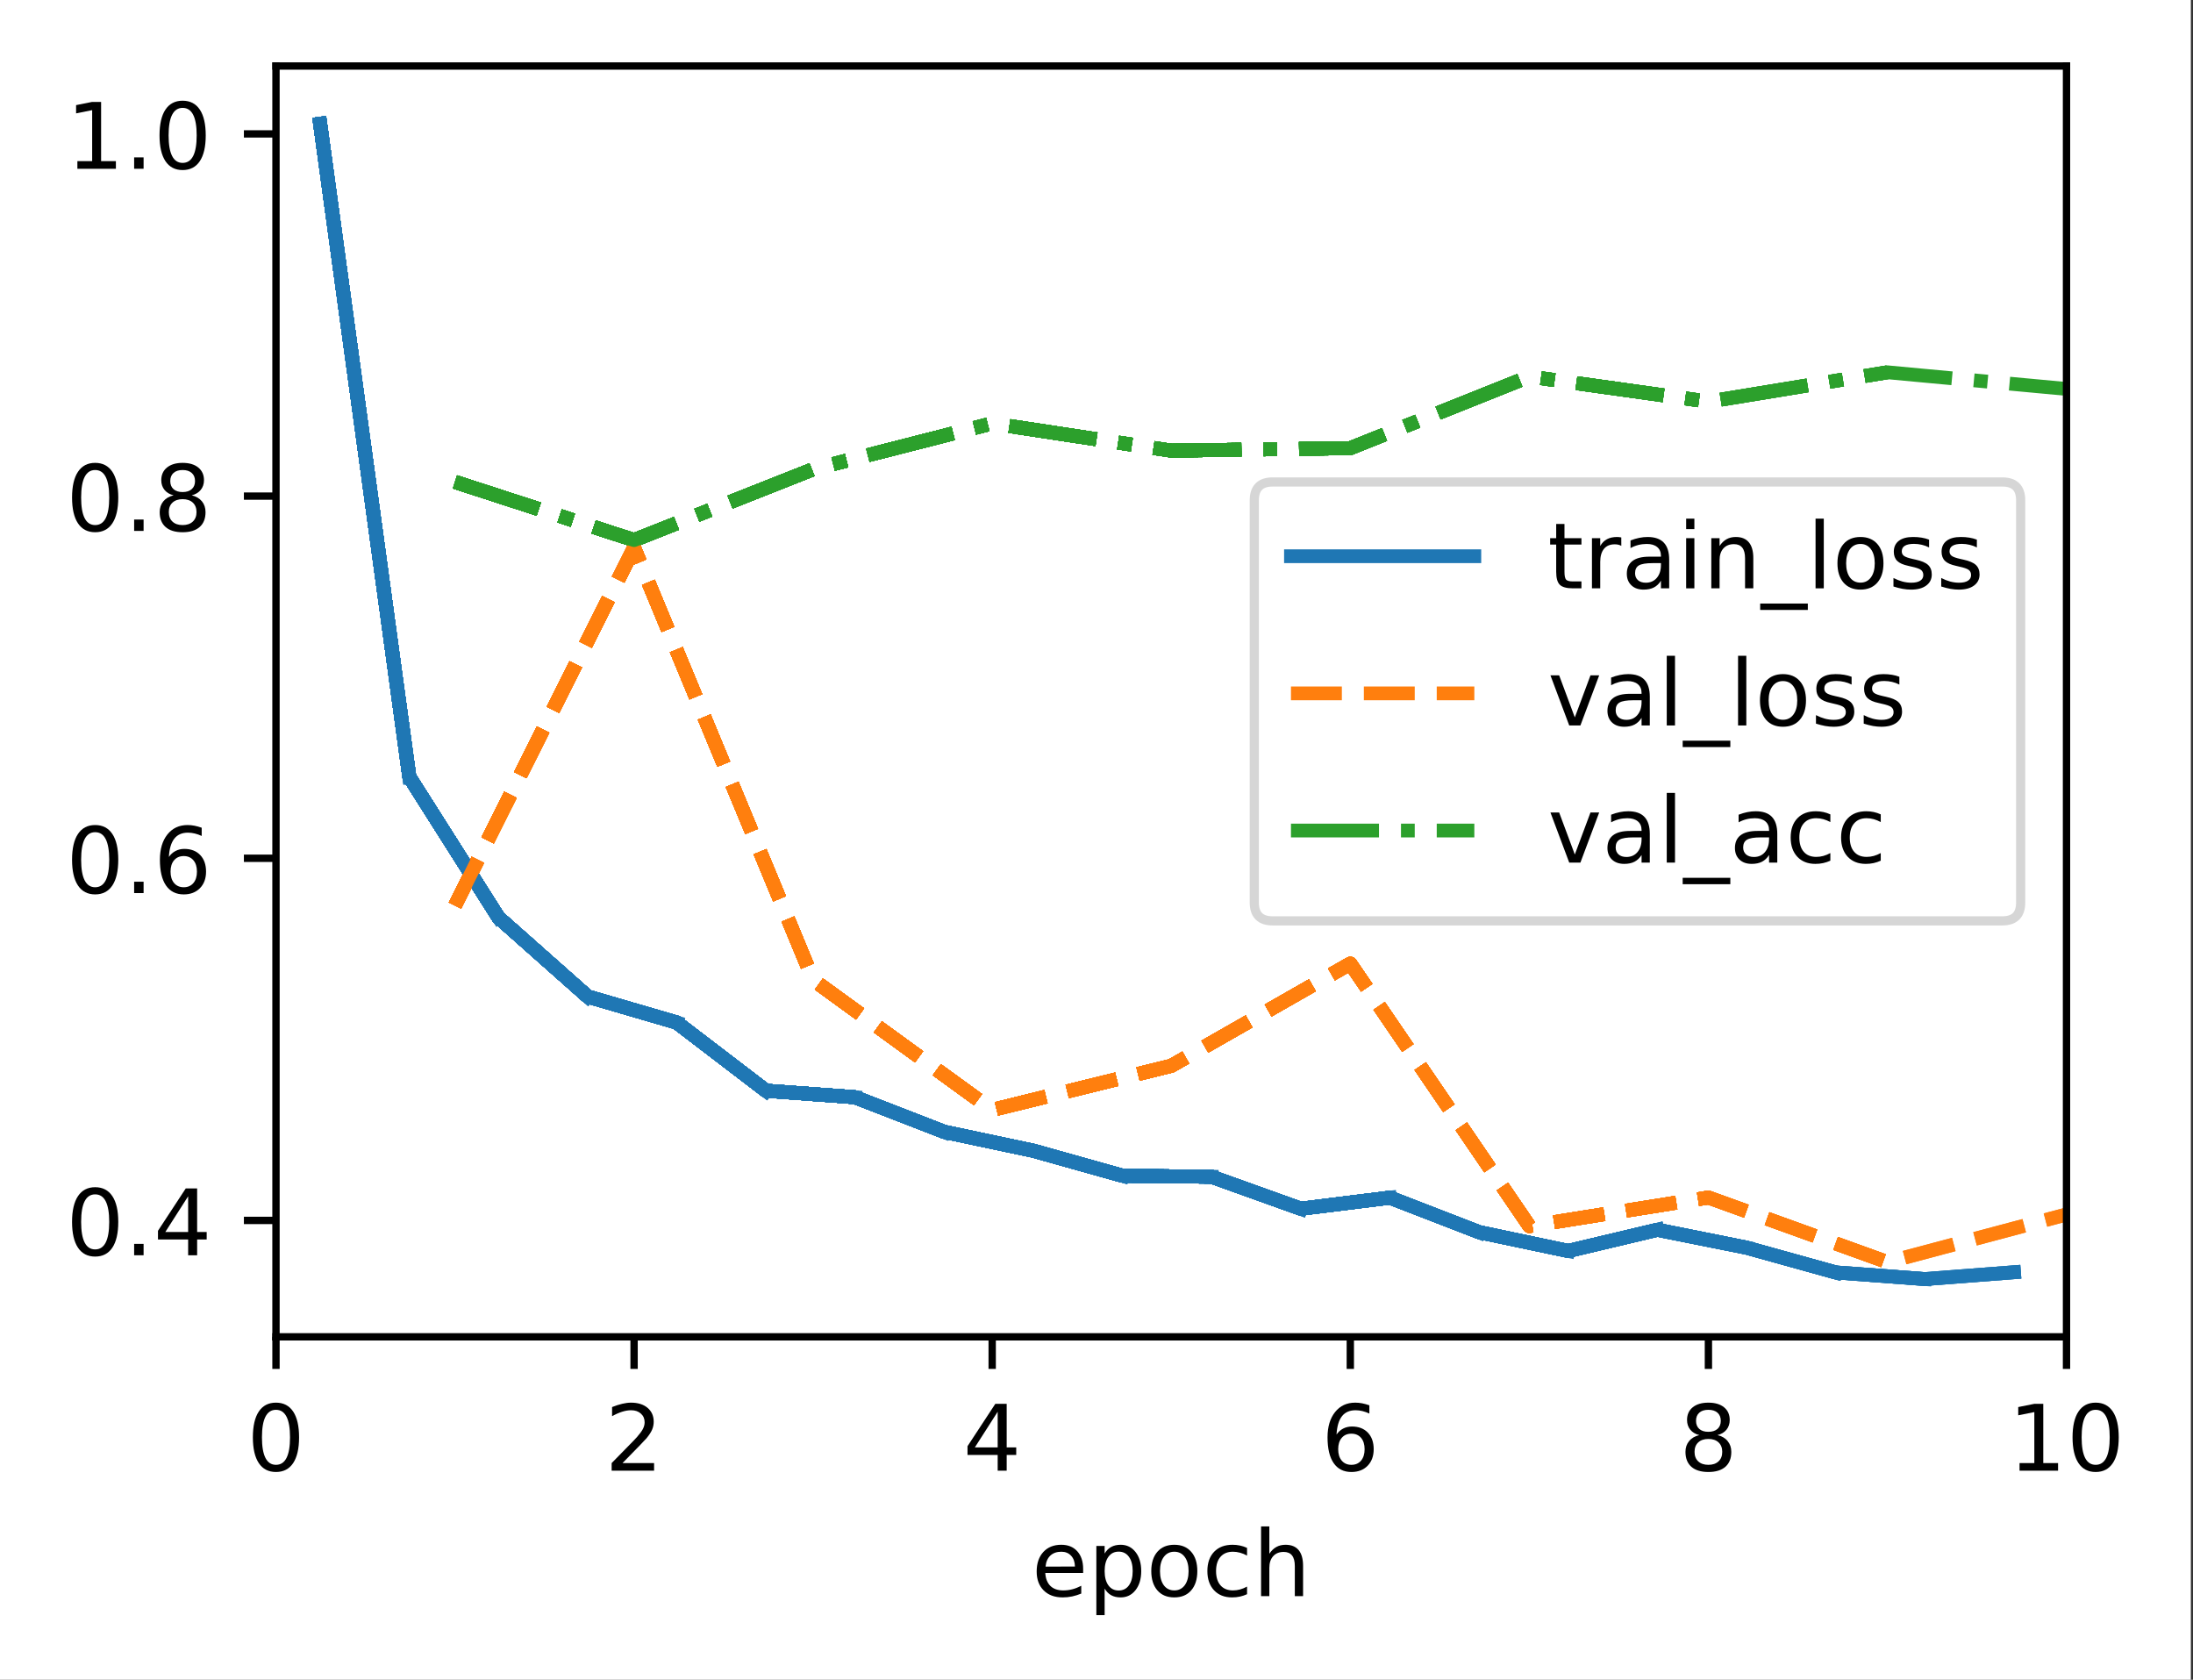 <?xml version="1.0" encoding="UTF-8"?>
<svg xmlns="http://www.w3.org/2000/svg" xmlns:xlink="http://www.w3.org/1999/xlink" width="299pt" height="229pt" viewBox="0 0 299 229" version="1.1">
<rect x="0" y="0" width="299" height="229" fill="#333333" stroke="none"/>
<defs>
<clipPath id="clip1">
  <path d="M 61 73 L 281.754 73 L 281.754 174 L 61 174 Z M 61 73 "/>
</clipPath>
<clipPath id="clip2">
  <path d="M 61 73 L 281.754 73 L 281.754 174 L 61 174 Z M 61 73 "/>
</clipPath>
<clipPath id="clip3">
  <path d="M 61 49 L 281.754 49 L 281.754 75 L 61 75 Z M 61 49 "/>
</clipPath>
<filter id="alpha" filterUnits="objectBoundingBox" x="0%" y="0%" width="100%" height="100%">
  <feColorMatrix type="matrix" in="SourceGraphic" values="0 0 0 0 1 0 0 0 0 1 0 0 0 0 1 0 0 0 1 0"/>
</filter>
<mask id="mask0">
  <g filter="url(#alpha)">
<rect x="0" y="0" width="299" height="229" style="fill:rgb(0%,0%,0%);fill-opacity:0.8;stroke:none;"/>
  </g>
</mask>
<clipPath id="clip4">
  <rect x="0" y="0" width="299" height="229"/>
</clipPath>
<g id="surface5" clip-path="url(#clip4)">
<path style="fill-rule:nonzero;fill:rgb(100%,100%,100%);fill-opacity:1;stroke-width:1;stroke-linecap:butt;stroke-linejoin:miter;stroke:rgb(80%,80%,80%);stroke-opacity:1;stroke-miterlimit:4;" d="M 138.812 100.434 L 218.403 100.434 C 219.738 100.434 220.403 99.769 220.403 98.434 L 220.403 54.566 C 220.403 53.231 219.738 52.566 218.403 52.566 L 138.812 52.566 C 137.478 52.566 136.812 53.231 136.812 54.566 L 136.812 98.434 C 136.812 99.769 137.478 100.434 138.812 100.434 Z M 138.812 100.434 " transform="matrix(1.25,0,0,1.25,0,0)"/>
</g>
</defs>
<g id="surface1">
<path style=" stroke:none;fill-rule:nonzero;fill:rgb(100%,100%,100%);fill-opacity:1;" d="M 0 229.195 L 298.707 229.195 L 298.707 0 L 0 0 Z M 0 229.195 "/>
<path style=" stroke:none;fill-rule:nonzero;fill:rgb(100%,100%,100%);fill-opacity:1;" d="M 37.629 182.25 L 281.754 182.25 L 281.754 9 L 37.629 9 Z M 37.629 182.25 "/>
<path style="fill:none;stroke-width:0.8;stroke-linecap:butt;stroke-linejoin:round;stroke:rgb(0%,0%,0%);stroke-opacity:1;stroke-miterlimit:4;" d="M -0 0 L -0 3.5 " transform="matrix(1.25,0,0,1.25,37.629,182.25)"/>
<path style=" stroke:none;fill-rule:nonzero;fill:rgb(0%,0%,0%);fill-opacity:1;" d="M 37.625 192.199 C 36.992 192.199 36.516 192.512 36.195 193.137 C 35.875 193.758 35.715 194.699 35.715 195.953 C 35.715 197.199 35.875 198.137 36.195 198.762 C 36.516 199.387 36.992 199.699 37.625 199.699 C 38.266 199.699 38.742 199.387 39.062 198.762 C 39.383 198.137 39.543 197.199 39.543 195.953 C 39.543 194.699 39.383 193.758 39.062 193.137 C 38.742 192.512 38.266 192.199 37.625 192.199 Z M 37.625 191.223 C 38.648 191.223 39.43 191.625 39.969 192.434 C 40.508 193.242 40.777 194.414 40.777 195.953 C 40.777 197.484 40.508 198.656 39.969 199.465 C 39.43 200.273 38.648 200.676 37.625 200.676 C 36.605 200.676 35.824 200.273 35.285 199.465 C 34.746 198.656 34.477 197.484 34.477 195.953 C 34.477 194.414 34.746 193.242 35.285 192.434 C 35.824 191.625 36.605 191.223 37.625 191.223 Z M 37.625 191.223 "/>
<path style="fill:none;stroke-width:0.8;stroke-linecap:butt;stroke-linejoin:round;stroke:rgb(0%,0%,0%);stroke-opacity:1;stroke-miterlimit:4;" d="M -0.001 0 L -0.001 3.5 " transform="matrix(1.25,0,0,1.25,86.454,182.25)"/>
<path style=" stroke:none;fill-rule:nonzero;fill:rgb(0%,0%,0%);fill-opacity:1;" d="M 84.875 199.461 L 89.18 199.461 L 89.18 200.5 L 83.395 200.5 L 83.395 199.461 C 83.859 198.977 84.5 198.328 85.305 197.512 C 86.113 196.695 86.621 196.168 86.828 195.934 C 87.223 195.488 87.5 195.113 87.656 194.809 C 87.812 194.5 87.891 194.199 87.891 193.902 C 87.891 193.418 87.723 193.023 87.383 192.719 C 87.043 192.41 86.598 192.258 86.055 192.258 C 85.668 192.258 85.258 192.324 84.828 192.461 C 84.402 192.594 83.941 192.797 83.453 193.07 L 83.453 191.824 C 83.949 191.625 84.414 191.477 84.844 191.375 C 85.277 191.273 85.672 191.223 86.031 191.223 C 86.973 191.223 87.727 191.457 88.289 191.93 C 88.848 192.402 89.129 193.031 89.129 193.82 C 89.129 194.195 89.059 194.551 88.918 194.887 C 88.781 195.223 88.523 195.617 88.152 196.074 C 88.051 196.191 87.727 196.531 87.184 197.098 C 86.637 197.66 85.871 198.449 84.875 199.461 Z M 84.875 199.461 "/>
<path style="fill:none;stroke-width:0.8;stroke-linecap:butt;stroke-linejoin:round;stroke:rgb(0%,0%,0%);stroke-opacity:1;stroke-miterlimit:4;" d="M -0.001 0 L -0.001 3.5 " transform="matrix(1.25,0,0,1.25,135.279,182.25)"/>
<path style=" stroke:none;fill-rule:nonzero;fill:rgb(0%,0%,0%);fill-opacity:1;" d="M 136.027 192.461 L 132.914 197.324 L 136.027 197.324 Z M 135.703 191.387 L 137.254 191.387 L 137.254 197.324 L 138.555 197.324 L 138.555 198.352 L 137.254 198.352 L 137.254 200.5 L 136.027 200.5 L 136.027 198.352 L 131.914 198.352 L 131.914 197.16 Z M 135.703 191.387 "/>
<path style="fill:none;stroke-width:0.8;stroke-linecap:butt;stroke-linejoin:round;stroke:rgb(0%,0%,0%);stroke-opacity:1;stroke-miterlimit:4;" d="M 0.001 0 L 0.001 3.5 " transform="matrix(1.25,0,0,1.25,184.104,182.25)"/>
<path style=" stroke:none;fill-rule:nonzero;fill:rgb(0%,0%,0%);fill-opacity:1;" d="M 184.254 195.453 C 183.699 195.453 183.262 195.641 182.938 196.02 C 182.613 196.398 182.453 196.914 182.453 197.574 C 182.453 198.23 182.613 198.746 182.938 199.129 C 183.262 199.508 183.699 199.699 184.254 199.699 C 184.809 199.699 185.246 199.508 185.57 199.129 C 185.891 198.746 186.055 198.23 186.055 197.574 C 186.055 196.914 185.891 196.398 185.57 196.02 C 185.246 195.641 184.809 195.453 184.254 195.453 Z M 186.703 191.586 L 186.703 192.711 C 186.391 192.562 186.078 192.453 185.766 192.375 C 185.449 192.297 185.137 192.258 184.828 192.258 C 184.012 192.258 183.391 192.531 182.961 193.082 C 182.531 193.633 182.289 194.461 182.227 195.574 C 182.465 195.219 182.766 194.945 183.129 194.758 C 183.492 194.57 183.891 194.477 184.328 194.477 C 185.242 194.477 185.965 194.754 186.496 195.309 C 187.027 195.863 187.293 196.617 187.293 197.574 C 187.293 198.512 187.016 199.262 186.465 199.828 C 185.91 200.395 185.172 200.676 184.254 200.676 C 183.199 200.676 182.395 200.273 181.836 199.465 C 181.277 198.656 181 197.484 181 195.953 C 181 194.512 181.344 193.363 182.027 192.508 C 182.711 191.648 183.625 191.223 184.777 191.223 C 185.086 191.223 185.398 191.25 185.715 191.312 C 186.031 191.375 186.359 191.465 186.703 191.586 Z M 186.703 191.586 "/>
<path style="fill:none;stroke-width:0.8;stroke-linecap:butt;stroke-linejoin:round;stroke:rgb(0%,0%,0%);stroke-opacity:1;stroke-miterlimit:4;" d="M 0.001 0 L 0.001 3.5 " transform="matrix(1.25,0,0,1.25,232.929,182.25)"/>
<path style=" stroke:none;fill-rule:nonzero;fill:rgb(0%,0%,0%);fill-opacity:1;" d="M 232.926 196.172 C 232.34 196.172 231.879 196.328 231.543 196.641 C 231.207 196.953 231.039 197.387 231.039 197.934 C 231.039 198.484 231.207 198.914 231.543 199.23 C 231.879 199.543 232.34 199.699 232.926 199.699 C 233.512 199.699 233.973 199.543 234.309 199.227 C 234.648 198.91 234.816 198.48 234.816 197.934 C 234.816 197.387 234.648 196.953 234.312 196.641 C 233.98 196.328 233.516 196.172 232.926 196.172 Z M 231.691 195.648 C 231.164 195.516 230.75 195.27 230.457 194.91 C 230.16 194.547 230.016 194.102 230.016 193.582 C 230.016 192.855 230.273 192.277 230.793 191.855 C 231.312 191.434 232.023 191.223 232.926 191.223 C 233.832 191.223 234.543 191.434 235.062 191.855 C 235.578 192.277 235.836 192.855 235.836 193.582 C 235.836 194.102 235.688 194.547 235.395 194.91 C 235.098 195.27 234.691 195.516 234.164 195.648 C 234.758 195.785 235.223 196.055 235.551 196.461 C 235.883 196.863 236.051 197.352 236.051 197.934 C 236.051 198.816 235.781 199.496 235.242 199.969 C 234.703 200.441 233.93 200.676 232.926 200.676 C 231.922 200.676 231.148 200.441 230.609 199.969 C 230.07 199.496 229.801 198.816 229.801 197.934 C 229.801 197.352 229.965 196.863 230.301 196.461 C 230.633 196.055 231.098 195.785 231.691 195.648 Z M 231.242 193.699 C 231.242 194.172 231.387 194.539 231.684 194.805 C 231.977 195.066 232.391 195.199 232.926 195.199 C 233.453 195.199 233.867 195.066 234.168 194.805 C 234.465 194.539 234.617 194.172 234.617 193.699 C 234.617 193.227 234.465 192.859 234.168 192.594 C 233.867 192.328 233.453 192.199 232.926 192.199 C 232.391 192.199 231.977 192.328 231.684 192.594 C 231.387 192.859 231.242 193.227 231.242 193.699 Z M 231.242 193.699 "/>
<path style="fill:none;stroke-width:0.8;stroke-linecap:butt;stroke-linejoin:round;stroke:rgb(0%,0%,0%);stroke-opacity:1;stroke-miterlimit:4;" d="M 0 0 L 0 3.5 " transform="matrix(1.25,0,0,1.25,281.754,182.25)"/>
<path style=" stroke:none;fill-rule:nonzero;fill:rgb(0%,0%,0%);fill-opacity:1;" d="M 275.352 199.461 L 277.367 199.461 L 277.367 192.508 L 275.172 192.949 L 275.172 191.824 L 277.352 191.387 L 278.586 191.387 L 278.586 199.461 L 280.602 199.461 L 280.602 200.5 L 275.352 200.5 Z M 275.352 199.461 "/>
<path style=" stroke:none;fill-rule:nonzero;fill:rgb(0%,0%,0%);fill-opacity:1;" d="M 285.727 192.199 C 285.094 192.199 284.613 192.512 284.293 193.137 C 283.977 193.758 283.816 194.699 283.816 195.953 C 283.816 197.199 283.977 198.137 284.293 198.762 C 284.613 199.387 285.094 199.699 285.727 199.699 C 286.367 199.699 286.844 199.387 287.164 198.762 C 287.484 198.137 287.645 197.199 287.645 195.953 C 287.645 194.699 287.484 193.758 287.164 193.137 C 286.844 192.512 286.367 192.199 285.727 192.199 Z M 285.727 191.223 C 286.75 191.223 287.527 191.625 288.066 192.434 C 288.605 193.242 288.875 194.414 288.875 195.953 C 288.875 197.484 288.605 198.656 288.066 199.465 C 287.527 200.273 286.75 200.676 285.727 200.676 C 284.707 200.676 283.926 200.273 283.387 199.465 C 282.848 198.656 282.578 197.484 282.578 195.953 C 282.578 194.414 282.848 193.242 283.387 192.434 C 283.926 191.625 284.707 191.223 285.727 191.223 Z M 285.727 191.223 "/>
<path style=" stroke:none;fill-rule:nonzero;fill:rgb(0%,0%,0%);fill-opacity:1;" d="M 147.68 213.898 L 147.68 214.445 L 142.516 214.445 C 142.566 215.219 142.801 215.809 143.219 216.215 C 143.633 216.617 144.215 216.82 144.961 216.82 C 145.391 216.82 145.809 216.77 146.211 216.664 C 146.617 216.559 147.02 216.398 147.422 216.188 L 147.422 217.25 C 147.016 217.418 146.602 217.551 146.18 217.641 C 145.758 217.73 145.328 217.773 144.891 217.773 C 143.801 217.773 142.938 217.457 142.301 216.824 C 141.664 216.188 141.344 215.328 141.344 214.246 C 141.344 213.125 141.648 212.238 142.25 211.582 C 142.855 210.926 143.672 210.598 144.695 210.598 C 145.617 210.598 146.344 210.891 146.879 211.484 C 147.414 212.074 147.68 212.879 147.68 213.898 Z M 146.559 213.566 C 146.551 212.953 146.379 212.465 146.043 212.098 C 145.707 211.73 145.262 211.547 144.711 211.547 C 144.082 211.547 143.582 211.723 143.203 212.078 C 142.828 212.434 142.613 212.93 142.555 213.574 Z M 146.559 213.566 "/>
<path style=" stroke:none;fill-rule:nonzero;fill:rgb(0%,0%,0%);fill-opacity:1;" d="M 150.609 216.57 L 150.609 220.195 L 149.48 220.195 L 149.48 210.762 L 150.609 210.762 L 150.609 211.797 C 150.848 211.391 151.145 211.09 151.504 210.895 C 151.867 210.695 152.297 210.598 152.797 210.598 C 153.625 210.598 154.301 210.926 154.82 211.586 C 155.34 212.242 155.598 213.109 155.598 214.184 C 155.598 215.258 155.34 216.125 154.82 216.785 C 154.301 217.445 153.625 217.773 152.797 217.773 C 152.297 217.773 151.867 217.676 151.504 217.477 C 151.145 217.277 150.848 216.977 150.609 216.57 Z M 154.434 214.184 C 154.434 213.359 154.262 212.711 153.922 212.242 C 153.582 211.77 153.117 211.535 152.523 211.535 C 151.926 211.535 151.461 211.77 151.121 212.242 C 150.781 212.711 150.609 213.359 150.609 214.184 C 150.609 215.008 150.781 215.656 151.121 216.129 C 151.461 216.598 151.926 216.832 152.523 216.832 C 153.117 216.832 153.582 216.598 153.922 216.129 C 154.262 215.656 154.434 215.008 154.434 214.184 Z M 154.434 214.184 "/>
<path style=" stroke:none;fill-rule:nonzero;fill:rgb(0%,0%,0%);fill-opacity:1;" d="M 160.109 211.547 C 159.508 211.547 159.031 211.781 158.68 212.254 C 158.328 212.723 158.156 213.367 158.156 214.184 C 158.156 215 158.328 215.645 158.676 216.117 C 159.023 216.586 159.5 216.82 160.109 216.82 C 160.707 216.82 161.18 216.586 161.531 216.113 C 161.879 215.641 162.055 214.996 162.055 214.184 C 162.055 213.375 161.879 212.73 161.531 212.258 C 161.18 211.785 160.707 211.547 160.109 211.547 Z M 160.109 210.598 C 161.086 210.598 161.852 210.914 162.406 211.551 C 162.969 212.184 163.246 213.062 163.246 214.184 C 163.246 215.301 162.969 216.18 162.406 216.82 C 161.852 217.457 161.086 217.773 160.109 217.773 C 159.125 217.773 158.359 217.457 157.805 216.82 C 157.25 216.18 156.969 215.301 156.969 214.184 C 156.969 213.062 157.25 212.184 157.805 211.551 C 158.359 210.914 159.125 210.598 160.109 210.598 Z M 160.109 210.598 "/>
<path style=" stroke:none;fill-rule:nonzero;fill:rgb(0%,0%,0%);fill-opacity:1;" d="M 170.027 211.023 L 170.027 212.074 C 169.707 211.898 169.391 211.766 169.07 211.68 C 168.754 211.59 168.43 211.547 168.105 211.547 C 167.375 211.547 166.809 211.777 166.406 212.242 C 166.004 212.703 165.801 213.348 165.801 214.184 C 165.801 215.02 166.004 215.668 166.406 216.129 C 166.809 216.59 167.375 216.82 168.105 216.82 C 168.43 216.82 168.754 216.777 169.07 216.691 C 169.391 216.602 169.707 216.473 170.027 216.297 L 170.027 217.336 C 169.711 217.48 169.387 217.59 169.051 217.664 C 168.719 217.738 168.359 217.773 167.98 217.773 C 166.953 217.773 166.133 217.449 165.527 216.805 C 164.922 216.156 164.617 215.281 164.617 214.184 C 164.617 213.07 164.926 212.191 165.535 211.555 C 166.148 210.914 166.988 210.598 168.055 210.598 C 168.402 210.598 168.738 210.633 169.066 210.703 C 169.398 210.773 169.715 210.879 170.027 211.023 Z M 170.027 211.023 "/>
<path style=" stroke:none;fill-rule:nonzero;fill:rgb(0%,0%,0%);fill-opacity:1;" d="M 177.664 213.469 L 177.664 217.598 L 176.539 217.598 L 176.539 213.508 C 176.539 212.859 176.414 212.375 176.16 212.055 C 175.91 211.734 175.531 211.574 175.027 211.574 C 174.418 211.574 173.941 211.766 173.59 212.152 C 173.242 212.539 173.066 213.066 173.066 213.734 L 173.066 217.598 L 171.938 217.598 L 171.938 208.098 L 173.066 208.098 L 173.066 211.824 C 173.336 211.41 173.652 211.105 174.016 210.902 C 174.379 210.699 174.801 210.598 175.277 210.598 C 176.062 210.598 176.656 210.84 177.059 211.324 C 177.461 211.809 177.664 212.523 177.664 213.469 Z M 177.664 213.469 "/>
<path style="fill:none;stroke-width:0.8;stroke-linecap:butt;stroke-linejoin:round;stroke:rgb(0%,0%,0%);stroke-opacity:1;stroke-miterlimit:4;" d="M -0 -0.001 L -3.5 -0.001 " transform="matrix(1.25,0,0,1.25,37.629,166.38)"/>
<path style=" stroke:none;fill-rule:nonzero;fill:rgb(0%,0%,0%);fill-opacity:1;" d="M 12.973 162.828 C 12.34 162.828 11.863 163.141 11.543 163.766 C 11.223 164.391 11.062 165.328 11.062 166.582 C 11.062 167.832 11.223 168.77 11.543 169.395 C 11.863 170.02 12.34 170.332 12.973 170.332 C 13.613 170.332 14.09 170.02 14.41 169.395 C 14.73 168.77 14.891 167.832 14.891 166.582 C 14.891 165.328 14.73 164.391 14.41 163.766 C 14.09 163.141 13.613 162.828 12.973 162.828 Z M 12.973 161.852 C 13.996 161.852 14.777 162.258 15.316 163.066 C 15.855 163.871 16.125 165.043 16.125 166.582 C 16.125 168.117 15.855 169.289 15.316 170.098 C 14.777 170.902 13.996 171.309 12.973 171.309 C 11.953 171.309 11.172 170.902 10.633 170.098 C 10.094 169.289 9.824 168.117 9.824 166.582 C 9.824 165.043 10.094 163.871 10.633 163.066 C 11.172 162.258 11.953 161.852 12.973 161.852 Z M 12.973 161.852 "/>
<path style=" stroke:none;fill-rule:nonzero;fill:rgb(0%,0%,0%);fill-opacity:1;" d="M 18.289 169.578 L 19.578 169.578 L 19.578 171.129 L 18.289 171.129 Z M 18.289 169.578 "/>
<path style=" stroke:none;fill-rule:nonzero;fill:rgb(0%,0%,0%);fill-opacity:1;" d="M 25.652 163.09 L 22.539 167.957 L 25.652 167.957 Z M 25.328 162.016 L 26.879 162.016 L 26.879 167.957 L 28.18 167.957 L 28.18 168.98 L 26.879 168.98 L 26.879 171.129 L 25.652 171.129 L 25.652 168.98 L 21.539 168.98 L 21.539 167.793 Z M 25.328 162.016 "/>
<path style="fill:none;stroke-width:0.8;stroke-linecap:butt;stroke-linejoin:round;stroke:rgb(0%,0%,0%);stroke-opacity:1;stroke-miterlimit:4;" d="M -0 0.001 L -3.5 0.001 " transform="matrix(1.25,0,0,1.25,37.629,117.006)"/>
<path style=" stroke:none;fill-rule:nonzero;fill:rgb(0%,0%,0%);fill-opacity:1;" d="M 12.973 113.453 C 12.34 113.453 11.863 113.766 11.543 114.391 C 11.223 115.016 11.062 115.953 11.062 117.207 C 11.062 118.457 11.223 119.395 11.543 120.02 C 11.863 120.645 12.34 120.957 12.973 120.957 C 13.613 120.957 14.09 120.645 14.41 120.02 C 14.73 119.395 14.891 118.457 14.891 117.207 C 14.891 115.953 14.73 115.016 14.41 114.391 C 14.09 113.766 13.613 113.453 12.973 113.453 Z M 12.973 112.477 C 13.996 112.477 14.777 112.883 15.316 113.691 C 15.855 114.496 16.125 115.672 16.125 117.207 C 16.125 118.742 15.855 119.914 15.316 120.723 C 14.777 121.527 13.996 121.934 12.973 121.934 C 11.953 121.934 11.172 121.527 10.633 120.723 C 10.094 119.914 9.824 118.742 9.824 117.207 C 9.824 115.672 10.094 114.496 10.633 113.691 C 11.172 112.883 11.953 112.477 12.973 112.477 Z M 12.973 112.477 "/>
<path style=" stroke:none;fill-rule:nonzero;fill:rgb(0%,0%,0%);fill-opacity:1;" d="M 18.289 120.203 L 19.578 120.203 L 19.578 121.754 L 18.289 121.754 Z M 18.289 120.203 "/>
<path style=" stroke:none;fill-rule:nonzero;fill:rgb(0%,0%,0%);fill-opacity:1;" d="M 25.055 116.707 C 24.5 116.707 24.062 116.898 23.738 117.277 C 23.414 117.652 23.254 118.172 23.254 118.832 C 23.254 119.484 23.414 120.004 23.738 120.387 C 24.062 120.766 24.5 120.957 25.055 120.957 C 25.605 120.957 26.043 120.766 26.367 120.387 C 26.691 120.004 26.852 119.484 26.852 118.832 C 26.852 118.172 26.691 117.652 26.367 117.277 C 26.043 116.898 25.605 116.707 25.055 116.707 Z M 27.5 112.844 L 27.5 113.965 C 27.191 113.82 26.879 113.707 26.562 113.633 C 26.246 113.555 25.934 113.516 25.625 113.516 C 24.812 113.516 24.191 113.789 23.762 114.34 C 23.332 114.887 23.086 115.719 23.027 116.828 C 23.266 116.477 23.566 116.203 23.93 116.016 C 24.293 115.824 24.691 115.73 25.125 115.73 C 26.039 115.73 26.766 116.008 27.297 116.566 C 27.828 117.121 28.094 117.875 28.094 118.832 C 28.094 119.766 27.816 120.52 27.262 121.086 C 26.707 121.648 25.973 121.934 25.055 121.934 C 24 121.934 23.191 121.527 22.637 120.723 C 22.078 119.914 21.801 118.742 21.801 117.207 C 21.801 115.77 22.141 114.621 22.824 113.762 C 23.508 112.906 24.426 112.477 25.578 112.477 C 25.887 112.477 26.199 112.508 26.516 112.57 C 26.828 112.629 27.156 112.723 27.5 112.844 Z M 27.5 112.844 "/>
<path style="fill:none;stroke-width:0.8;stroke-linecap:butt;stroke-linejoin:round;stroke:rgb(0%,0%,0%);stroke-opacity:1;stroke-miterlimit:4;" d="M -0 0.001 L -3.5 0.001 " transform="matrix(1.25,0,0,1.25,37.629,67.632)"/>
<path style=" stroke:none;fill-rule:nonzero;fill:rgb(0%,0%,0%);fill-opacity:1;" d="M 12.973 64.078 C 12.34 64.078 11.863 64.391 11.543 65.016 C 11.223 65.641 11.062 66.578 11.062 67.832 C 11.062 69.082 11.223 70.02 11.543 70.645 C 11.863 71.27 12.34 71.582 12.973 71.582 C 13.613 71.582 14.09 71.27 14.41 70.645 C 14.73 70.02 14.891 69.082 14.891 67.832 C 14.891 66.578 14.73 65.641 14.41 65.016 C 14.09 64.391 13.613 64.078 12.973 64.078 Z M 12.973 63.102 C 13.996 63.102 14.777 63.508 15.316 64.316 C 15.855 65.125 16.125 66.297 16.125 67.832 C 16.125 69.367 15.855 70.539 15.316 71.348 C 14.777 72.156 13.996 72.559 12.973 72.559 C 11.953 72.559 11.172 72.156 10.633 71.348 C 10.094 70.539 9.824 69.367 9.824 67.832 C 9.824 66.297 10.094 65.125 10.633 64.316 C 11.172 63.508 11.953 63.102 12.973 63.102 Z M 12.973 63.102 "/>
<path style=" stroke:none;fill-rule:nonzero;fill:rgb(0%,0%,0%);fill-opacity:1;" d="M 18.289 70.828 L 19.578 70.828 L 19.578 72.379 L 18.289 72.379 Z M 18.289 70.828 "/>
<path style=" stroke:none;fill-rule:nonzero;fill:rgb(0%,0%,0%);fill-opacity:1;" d="M 24.898 68.051 C 24.312 68.051 23.852 68.211 23.516 68.523 C 23.18 68.836 23.016 69.27 23.016 69.816 C 23.016 70.367 23.18 70.797 23.516 71.109 C 23.852 71.426 24.312 71.582 24.898 71.582 C 25.484 71.582 25.945 71.426 26.285 71.109 C 26.621 70.793 26.793 70.363 26.793 69.816 C 26.793 69.27 26.625 68.836 26.289 68.523 C 25.953 68.211 25.488 68.051 24.898 68.051 Z M 23.668 67.527 C 23.137 67.398 22.727 67.152 22.43 66.789 C 22.137 66.426 21.988 65.984 21.988 65.465 C 21.988 64.738 22.246 64.16 22.766 63.738 C 23.285 63.316 23.996 63.102 24.898 63.102 C 25.805 63.102 26.52 63.316 27.035 63.738 C 27.551 64.16 27.812 64.738 27.812 65.465 C 27.812 65.984 27.664 66.426 27.367 66.789 C 27.074 67.152 26.664 67.398 26.141 67.527 C 26.734 67.668 27.195 67.938 27.527 68.34 C 27.859 68.742 28.023 69.234 28.023 69.816 C 28.023 70.699 27.754 71.379 27.215 71.852 C 26.676 72.324 25.902 72.559 24.898 72.559 C 23.895 72.559 23.121 72.324 22.582 71.852 C 22.043 71.379 21.773 70.699 21.773 69.816 C 21.773 69.234 21.941 68.742 22.273 68.34 C 22.609 67.938 23.074 67.668 23.668 67.527 Z M 23.215 65.582 C 23.215 66.055 23.363 66.422 23.656 66.684 C 23.953 66.949 24.367 67.082 24.898 67.082 C 25.43 67.082 25.844 66.949 26.141 66.684 C 26.441 66.422 26.59 66.055 26.59 65.582 C 26.59 65.109 26.441 64.742 26.141 64.477 C 25.844 64.211 25.43 64.078 24.898 64.078 C 24.367 64.078 23.953 64.211 23.656 64.477 C 23.363 64.742 23.215 65.109 23.215 65.582 Z M 23.215 65.582 "/>
<path style="fill:none;stroke-width:0.8;stroke-linecap:butt;stroke-linejoin:round;stroke:rgb(0%,0%,0%);stroke-opacity:1;stroke-miterlimit:4;" d="M -0 0 L -3.5 0 " transform="matrix(1.25,0,0,1.25,37.629,18.257)"/>
<path style=" stroke:none;fill-rule:nonzero;fill:rgb(0%,0%,0%);fill-opacity:1;" d="M 10.551 21.969 L 12.566 21.969 L 12.566 15.016 L 10.375 15.457 L 10.375 14.332 L 12.555 13.895 L 13.785 13.895 L 13.785 21.969 L 15.801 21.969 L 15.801 23.008 L 10.551 23.008 Z M 10.551 21.969 "/>
<path style=" stroke:none;fill-rule:nonzero;fill:rgb(0%,0%,0%);fill-opacity:1;" d="M 18.289 21.457 L 19.578 21.457 L 19.578 23.008 L 18.289 23.008 Z M 18.289 21.457 "/>
<path style=" stroke:none;fill-rule:nonzero;fill:rgb(0%,0%,0%);fill-opacity:1;" d="M 24.898 14.707 C 24.266 14.707 23.789 15.02 23.469 15.645 C 23.148 16.266 22.988 17.207 22.988 18.461 C 22.988 19.707 23.148 20.645 23.469 21.27 C 23.789 21.895 24.266 22.207 24.898 22.207 C 25.539 22.207 26.016 21.895 26.336 21.27 C 26.656 20.645 26.816 19.707 26.816 18.461 C 26.816 17.207 26.656 16.266 26.336 15.645 C 26.016 15.02 25.539 14.707 24.898 14.707 Z M 24.898 13.73 C 25.922 13.73 26.703 14.133 27.242 14.941 C 27.781 15.75 28.051 16.922 28.051 18.461 C 28.051 19.992 27.781 21.164 27.242 21.973 C 26.703 22.781 25.922 23.184 24.898 23.184 C 23.879 23.184 23.098 22.781 22.559 21.973 C 22.02 21.164 21.75 19.992 21.75 18.461 C 21.75 16.922 22.02 15.75 22.559 14.941 C 23.098 14.133 23.879 13.73 24.898 13.73 Z M 24.898 13.73 "/>
<path style="fill:none;stroke-width:1.5;stroke-linecap:square;stroke-linejoin:round;stroke:rgb(12.157%,46.667%,70.588%);stroke-opacity:1;stroke-miterlimit:4;" d="M 34.922 13.5 L 44.647 84.731 " transform="matrix(1.25,0,0,1.25,0,0)"/>
<path style="fill:none;stroke-width:1.5;stroke-linecap:square;stroke-linejoin:round;stroke:rgb(12.157%,46.667%,70.588%);stroke-opacity:1;stroke-miterlimit:4;" d="M 34.922 13.5 L 44.647 84.731 " transform="matrix(1.25,0,0,1.25,0,0)"/>
<path style="fill:none;stroke-width:1.5;stroke-linecap:square;stroke-linejoin:round;stroke:rgb(12.157%,46.667%,70.588%);stroke-opacity:1;stroke-miterlimit:4;" d="M 34.922 13.5 L 44.647 84.731 " transform="matrix(1.25,0,0,1.25,0,0)"/>
<path style="fill:none;stroke-width:1.5;stroke-linecap:square;stroke-linejoin:round;stroke:rgb(12.157%,46.667%,70.588%);stroke-opacity:1;stroke-miterlimit:4;" d="M 34.922 13.5 L 44.647 84.731 L 54.369 100.062 " transform="matrix(1.25,0,0,1.25,0,0)"/>
<path style="fill:none;stroke-width:1.5;stroke-linecap:square;stroke-linejoin:round;stroke:rgb(12.157%,46.667%,70.588%);stroke-opacity:1;stroke-miterlimit:4;" d="M 34.922 13.5 L 44.647 84.731 L 54.369 100.062 L 64.094 108.684 " transform="matrix(1.25,0,0,1.25,0,0)"/>
<path style="fill:none;stroke-width:1.5;stroke-linecap:square;stroke-linejoin:round;stroke:rgb(12.157%,46.667%,70.588%);stroke-opacity:1;stroke-miterlimit:4;" d="M 34.922 13.5 L 44.647 84.731 L 54.369 100.062 L 64.094 108.684 " transform="matrix(1.25,0,0,1.25,0,0)"/>
<path style="fill:none;stroke-width:1.5;stroke-linecap:butt;stroke-linejoin:round;stroke:rgb(100%,49.804%,5.49%);stroke-opacity:1;stroke-dasharray:5.55,2.4;stroke-miterlimit:4;" d="M 49.634 98.75 L 69.162 59.747 " transform="matrix(1.25,0,0,1.25,0,0)"/>
<path style="fill:none;stroke-width:1.5;stroke-linecap:square;stroke-linejoin:round;stroke:rgb(12.157%,46.667%,70.588%);stroke-opacity:1;stroke-miterlimit:4;" d="M 34.922 13.5 L 44.647 84.731 L 54.369 100.062 L 64.094 108.684 " transform="matrix(1.25,0,0,1.25,0,0)"/>
<path style="fill:none;stroke-width:1.5;stroke-linecap:butt;stroke-linejoin:round;stroke:rgb(100%,49.804%,5.49%);stroke-opacity:1;stroke-dasharray:5.55,2.4;stroke-miterlimit:4;" d="M 49.634 98.75 L 69.162 59.747 " transform="matrix(1.25,0,0,1.25,0,0)"/>
<path style="fill:none;stroke-width:1.5;stroke-linecap:butt;stroke-linejoin:round;stroke:rgb(17.255%,62.745%,17.255%);stroke-opacity:1;stroke-dasharray:9.6,2.4,1.5,2.4;stroke-miterlimit:4;" d="M 49.634 52.562 L 69.162 58.906 " transform="matrix(1.25,0,0,1.25,0,0)"/>
<path style="fill:none;stroke-width:1.5;stroke-linecap:square;stroke-linejoin:round;stroke:rgb(12.157%,46.667%,70.588%);stroke-opacity:1;stroke-miterlimit:4;" d="M 34.922 13.5 L 44.647 84.731 L 54.369 100.062 L 64.094 108.684 L 73.816 111.522 " transform="matrix(1.25,0,0,1.25,0,0)"/>
<path style="fill:none;stroke-width:1.5;stroke-linecap:butt;stroke-linejoin:round;stroke:rgb(100%,49.804%,5.49%);stroke-opacity:1;stroke-dasharray:5.55,2.4;stroke-miterlimit:4;" d="M 49.634 98.75 L 69.162 59.747 " transform="matrix(1.25,0,0,1.25,0,0)"/>
<path style="fill:none;stroke-width:1.5;stroke-linecap:butt;stroke-linejoin:round;stroke:rgb(17.255%,62.745%,17.255%);stroke-opacity:1;stroke-dasharray:9.6,2.4,1.5,2.4;stroke-miterlimit:4;" d="M 49.634 52.562 L 69.162 58.906 " transform="matrix(1.25,0,0,1.25,0,0)"/>
<path style="fill:none;stroke-width:1.5;stroke-linecap:square;stroke-linejoin:round;stroke:rgb(12.157%,46.667%,70.588%);stroke-opacity:1;stroke-miterlimit:4;" d="M 34.922 13.5 L 44.647 84.731 L 54.369 100.062 L 64.094 108.684 L 73.816 111.522 L 83.541 118.956 " transform="matrix(1.25,0,0,1.25,0,0)"/>
<path style="fill:none;stroke-width:1.5;stroke-linecap:butt;stroke-linejoin:round;stroke:rgb(100%,49.804%,5.49%);stroke-opacity:1;stroke-dasharray:5.55,2.4;stroke-miterlimit:4;" d="M 49.634 98.75 L 69.162 59.747 " transform="matrix(1.25,0,0,1.25,0,0)"/>
<path style="fill:none;stroke-width:1.5;stroke-linecap:butt;stroke-linejoin:round;stroke:rgb(17.255%,62.745%,17.255%);stroke-opacity:1;stroke-dasharray:9.6,2.4,1.5,2.4;stroke-miterlimit:4;" d="M 49.634 52.562 L 69.162 58.906 " transform="matrix(1.25,0,0,1.25,0,0)"/>
<path style="fill:none;stroke-width:1.5;stroke-linecap:square;stroke-linejoin:round;stroke:rgb(12.157%,46.667%,70.588%);stroke-opacity:1;stroke-miterlimit:4;" d="M 34.922 13.5 L 44.647 84.731 L 54.369 100.062 L 64.094 108.684 L 73.816 111.522 L 83.541 118.956 " transform="matrix(1.25,0,0,1.25,0,0)"/>
<path style="fill:none;stroke-width:1.5;stroke-linecap:butt;stroke-linejoin:round;stroke:rgb(100%,49.804%,5.49%);stroke-opacity:1;stroke-dasharray:5.55,2.4;stroke-miterlimit:4;" d="M 49.634 98.75 L 69.162 59.747 L 88.694 106.866 " transform="matrix(1.25,0,0,1.25,0,0)"/>
<path style="fill:none;stroke-width:1.5;stroke-linecap:butt;stroke-linejoin:round;stroke:rgb(17.255%,62.745%,17.255%);stroke-opacity:1;stroke-dasharray:9.6,2.4,1.5,2.4;stroke-miterlimit:4;" d="M 49.634 52.562 L 69.162 58.906 " transform="matrix(1.25,0,0,1.25,0,0)"/>
<path style="fill:none;stroke-width:1.5;stroke-linecap:square;stroke-linejoin:round;stroke:rgb(12.157%,46.667%,70.588%);stroke-opacity:1;stroke-miterlimit:4;" d="M 34.922 13.5 L 44.647 84.731 L 54.369 100.062 L 64.094 108.684 L 73.816 111.522 L 83.541 118.956 " transform="matrix(1.25,0,0,1.25,0,0)"/>
<path style="fill:none;stroke-width:1.5;stroke-linecap:butt;stroke-linejoin:round;stroke:rgb(100%,49.804%,5.49%);stroke-opacity:1;stroke-dasharray:5.55,2.4;stroke-miterlimit:4;" d="M 49.634 98.75 L 69.162 59.747 L 88.694 106.866 " transform="matrix(1.25,0,0,1.25,0,0)"/>
<path style="fill:none;stroke-width:1.5;stroke-linecap:butt;stroke-linejoin:round;stroke:rgb(17.255%,62.745%,17.255%);stroke-opacity:1;stroke-dasharray:9.6,2.4,1.5,2.4;stroke-miterlimit:4;" d="M 49.634 52.562 L 69.162 58.906 L 88.694 51.175 " transform="matrix(1.25,0,0,1.25,0,0)"/>
<path style="fill:none;stroke-width:1.5;stroke-linecap:square;stroke-linejoin:round;stroke:rgb(12.157%,46.667%,70.588%);stroke-opacity:1;stroke-miterlimit:4;" d="M 34.922 13.5 L 44.647 84.731 L 54.369 100.062 L 64.094 108.684 L 73.816 111.522 L 83.541 118.956 L 93.263 119.669 " transform="matrix(1.25,0,0,1.25,0,0)"/>
<path style="fill:none;stroke-width:1.5;stroke-linecap:butt;stroke-linejoin:round;stroke:rgb(100%,49.804%,5.49%);stroke-opacity:1;stroke-dasharray:5.55,2.4;stroke-miterlimit:4;" d="M 49.634 98.75 L 69.162 59.747 L 88.694 106.866 " transform="matrix(1.25,0,0,1.25,0,0)"/>
<path style="fill:none;stroke-width:1.5;stroke-linecap:butt;stroke-linejoin:round;stroke:rgb(17.255%,62.745%,17.255%);stroke-opacity:1;stroke-dasharray:9.6,2.4,1.5,2.4;stroke-miterlimit:4;" d="M 49.634 52.562 L 69.162 58.906 L 88.694 51.175 " transform="matrix(1.25,0,0,1.25,0,0)"/>
<path style="fill:none;stroke-width:1.5;stroke-linecap:square;stroke-linejoin:round;stroke:rgb(12.157%,46.667%,70.588%);stroke-opacity:1;stroke-miterlimit:4;" d="M 34.922 13.5 L 44.647 84.731 L 54.369 100.062 L 64.094 108.684 L 73.816 111.522 L 83.541 118.956 L 93.263 119.669 L 102.987 123.441 " transform="matrix(1.25,0,0,1.25,0,0)"/>
<path style="fill:none;stroke-width:1.5;stroke-linecap:butt;stroke-linejoin:round;stroke:rgb(100%,49.804%,5.49%);stroke-opacity:1;stroke-dasharray:5.55,2.4;stroke-miterlimit:4;" d="M 49.634 98.75 L 69.162 59.747 L 88.694 106.866 " transform="matrix(1.25,0,0,1.25,0,0)"/>
<path style="fill:none;stroke-width:1.5;stroke-linecap:butt;stroke-linejoin:round;stroke:rgb(17.255%,62.745%,17.255%);stroke-opacity:1;stroke-dasharray:9.6,2.4,1.5,2.4;stroke-miterlimit:4;" d="M 49.634 52.562 L 69.162 58.906 L 88.694 51.175 " transform="matrix(1.25,0,0,1.25,0,0)"/>
<path style="fill:none;stroke-width:1.5;stroke-linecap:square;stroke-linejoin:round;stroke:rgb(12.157%,46.667%,70.588%);stroke-opacity:1;stroke-miterlimit:4;" d="M 34.922 13.5 L 44.647 84.731 L 54.369 100.062 L 64.094 108.684 L 73.816 111.522 L 83.541 118.956 L 93.263 119.669 L 102.987 123.441 " transform="matrix(1.25,0,0,1.25,0,0)"/>
<path style="fill:none;stroke-width:1.5;stroke-linecap:butt;stroke-linejoin:round;stroke:rgb(100%,49.804%,5.49%);stroke-opacity:1;stroke-dasharray:5.55,2.4;stroke-miterlimit:4;" d="M 49.634 98.75 L 69.162 59.747 L 88.694 106.866 L 108.222 121.053 " transform="matrix(1.25,0,0,1.25,0,0)"/>
<path style="fill:none;stroke-width:1.5;stroke-linecap:butt;stroke-linejoin:round;stroke:rgb(17.255%,62.745%,17.255%);stroke-opacity:1;stroke-dasharray:9.6,2.4,1.5,2.4;stroke-miterlimit:4;" d="M 49.634 52.562 L 69.162 58.906 L 88.694 51.175 " transform="matrix(1.25,0,0,1.25,0,0)"/>
<path style="fill:none;stroke-width:1.5;stroke-linecap:square;stroke-linejoin:round;stroke:rgb(12.157%,46.667%,70.588%);stroke-opacity:1;stroke-miterlimit:4;" d="M 34.922 13.5 L 44.647 84.731 L 54.369 100.062 L 64.094 108.684 L 73.816 111.522 L 83.541 118.956 L 93.263 119.669 L 102.987 123.441 " transform="matrix(1.25,0,0,1.25,0,0)"/>
<path style="fill:none;stroke-width:1.5;stroke-linecap:butt;stroke-linejoin:round;stroke:rgb(100%,49.804%,5.49%);stroke-opacity:1;stroke-dasharray:5.55,2.4;stroke-miterlimit:4;" d="M 49.634 98.75 L 69.162 59.747 L 88.694 106.866 L 108.222 121.053 " transform="matrix(1.25,0,0,1.25,0,0)"/>
<path style="fill:none;stroke-width:1.5;stroke-linecap:butt;stroke-linejoin:round;stroke:rgb(17.255%,62.745%,17.255%);stroke-opacity:1;stroke-dasharray:9.6,2.4,1.5,2.4;stroke-miterlimit:4;" d="M 49.634 52.562 L 69.162 58.906 L 88.694 51.175 L 108.222 46.178 " transform="matrix(1.25,0,0,1.25,0,0)"/>
<path style="fill:none;stroke-width:1.5;stroke-linecap:square;stroke-linejoin:round;stroke:rgb(12.157%,46.667%,70.588%);stroke-opacity:1;stroke-miterlimit:4;" d="M 34.922 13.5 L 44.647 84.731 L 54.369 100.062 L 64.094 108.684 L 73.816 111.522 L 83.541 118.956 L 93.263 119.669 L 102.987 123.441 L 112.709 125.503 " transform="matrix(1.25,0,0,1.25,0,0)"/>
<path style="fill:none;stroke-width:1.5;stroke-linecap:butt;stroke-linejoin:round;stroke:rgb(100%,49.804%,5.49%);stroke-opacity:1;stroke-dasharray:5.55,2.4;stroke-miterlimit:4;" d="M 49.634 98.75 L 69.162 59.747 L 88.694 106.866 L 108.222 121.053 " transform="matrix(1.25,0,0,1.25,0,0)"/>
<path style="fill:none;stroke-width:1.5;stroke-linecap:butt;stroke-linejoin:round;stroke:rgb(17.255%,62.745%,17.255%);stroke-opacity:1;stroke-dasharray:9.6,2.4,1.5,2.4;stroke-miterlimit:4;" d="M 49.634 52.562 L 69.162 58.906 L 88.694 51.175 L 108.222 46.178 " transform="matrix(1.25,0,0,1.25,0,0)"/>
<path style="fill:none;stroke-width:1.5;stroke-linecap:square;stroke-linejoin:round;stroke:rgb(12.157%,46.667%,70.588%);stroke-opacity:1;stroke-miterlimit:4;" d="M 34.922 13.5 L 44.647 84.731 L 54.369 100.062 L 64.094 108.684 L 73.816 111.522 L 83.541 118.956 L 93.263 119.669 L 102.987 123.441 L 112.709 125.503 L 122.434 128.231 " transform="matrix(1.25,0,0,1.25,0,0)"/>
<path style="fill:none;stroke-width:1.5;stroke-linecap:butt;stroke-linejoin:round;stroke:rgb(100%,49.804%,5.49%);stroke-opacity:1;stroke-dasharray:5.55,2.4;stroke-miterlimit:4;" d="M 49.634 98.75 L 69.162 59.747 L 88.694 106.866 L 108.222 121.053 " transform="matrix(1.25,0,0,1.25,0,0)"/>
<path style="fill:none;stroke-width:1.5;stroke-linecap:butt;stroke-linejoin:round;stroke:rgb(17.255%,62.745%,17.255%);stroke-opacity:1;stroke-dasharray:9.6,2.4,1.5,2.4;stroke-miterlimit:4;" d="M 49.634 52.562 L 69.162 58.906 L 88.694 51.175 L 108.222 46.178 " transform="matrix(1.25,0,0,1.25,0,0)"/>
<path style="fill:none;stroke-width:1.5;stroke-linecap:square;stroke-linejoin:round;stroke:rgb(12.157%,46.667%,70.588%);stroke-opacity:1;stroke-miterlimit:4;" d="M 34.922 13.5 L 44.647 84.731 L 54.369 100.062 L 64.094 108.684 L 73.816 111.522 L 83.541 118.956 L 93.263 119.669 L 102.987 123.441 L 112.709 125.503 L 122.434 128.231 " transform="matrix(1.25,0,0,1.25,0,0)"/>
<path style="fill:none;stroke-width:1.5;stroke-linecap:butt;stroke-linejoin:round;stroke:rgb(100%,49.804%,5.49%);stroke-opacity:1;stroke-dasharray:5.55,2.4;stroke-miterlimit:4;" d="M 49.634 98.75 L 69.162 59.747 L 88.694 106.866 L 108.222 121.053 L 127.753 116.244 " transform="matrix(1.25,0,0,1.25,0,0)"/>
<path style="fill:none;stroke-width:1.5;stroke-linecap:butt;stroke-linejoin:round;stroke:rgb(17.255%,62.745%,17.255%);stroke-opacity:1;stroke-dasharray:9.6,2.4,1.5,2.4;stroke-miterlimit:4;" d="M 49.634 52.562 L 69.162 58.906 L 88.694 51.175 L 108.222 46.178 " transform="matrix(1.25,0,0,1.25,0,0)"/>
<path style="fill:none;stroke-width:1.5;stroke-linecap:square;stroke-linejoin:round;stroke:rgb(12.157%,46.667%,70.588%);stroke-opacity:1;stroke-miterlimit:4;" d="M 34.922 13.5 L 44.647 84.731 L 54.369 100.062 L 64.094 108.684 L 73.816 111.522 L 83.541 118.956 L 93.263 119.669 L 102.987 123.441 L 112.709 125.503 L 122.434 128.231 " transform="matrix(1.25,0,0,1.25,0,0)"/>
<path style="fill:none;stroke-width:1.5;stroke-linecap:butt;stroke-linejoin:round;stroke:rgb(100%,49.804%,5.49%);stroke-opacity:1;stroke-dasharray:5.55,2.4;stroke-miterlimit:4;" d="M 49.634 98.75 L 69.162 59.747 L 88.694 106.866 L 108.222 121.053 L 127.753 116.244 " transform="matrix(1.25,0,0,1.25,0,0)"/>
<path style="fill:none;stroke-width:1.5;stroke-linecap:butt;stroke-linejoin:round;stroke:rgb(17.255%,62.745%,17.255%);stroke-opacity:1;stroke-dasharray:9.6,2.4,1.5,2.4;stroke-miterlimit:4;" d="M 49.634 52.562 L 69.162 58.906 L 88.694 51.175 L 108.222 46.178 L 127.753 49.15 " transform="matrix(1.25,0,0,1.25,0,0)"/>
<path style="fill:none;stroke-width:1.5;stroke-linecap:square;stroke-linejoin:round;stroke:rgb(12.157%,46.667%,70.588%);stroke-opacity:1;stroke-miterlimit:4;" d="M 34.922 13.5 L 44.647 84.731 L 54.369 100.062 L 64.094 108.684 L 73.816 111.522 L 83.541 118.956 L 93.263 119.669 L 102.987 123.441 L 112.709 125.503 L 122.434 128.231 L 132.156 128.341 " transform="matrix(1.25,0,0,1.25,0,0)"/>
<path style="fill:none;stroke-width:1.5;stroke-linecap:butt;stroke-linejoin:round;stroke:rgb(100%,49.804%,5.49%);stroke-opacity:1;stroke-dasharray:5.55,2.4;stroke-miterlimit:4;" d="M 49.634 98.75 L 69.162 59.747 L 88.694 106.866 L 108.222 121.053 L 127.753 116.244 " transform="matrix(1.25,0,0,1.25,0,0)"/>
<path style="fill:none;stroke-width:1.5;stroke-linecap:butt;stroke-linejoin:round;stroke:rgb(17.255%,62.745%,17.255%);stroke-opacity:1;stroke-dasharray:9.6,2.4,1.5,2.4;stroke-miterlimit:4;" d="M 49.634 52.562 L 69.162 58.906 L 88.694 51.175 L 108.222 46.178 L 127.753 49.15 " transform="matrix(1.25,0,0,1.25,0,0)"/>
<path style="fill:none;stroke-width:1.5;stroke-linecap:square;stroke-linejoin:round;stroke:rgb(12.157%,46.667%,70.588%);stroke-opacity:1;stroke-miterlimit:4;" d="M 34.922 13.5 L 44.647 84.731 L 54.369 100.062 L 64.094 108.684 L 73.816 111.522 L 83.541 118.956 L 93.263 119.669 L 102.987 123.441 L 112.709 125.503 L 122.434 128.231 L 132.156 128.341 L 141.881 131.828 " transform="matrix(1.25,0,0,1.25,0,0)"/>
<path style="fill:none;stroke-width:1.5;stroke-linecap:butt;stroke-linejoin:round;stroke:rgb(100%,49.804%,5.49%);stroke-opacity:1;stroke-dasharray:5.55,2.4;stroke-miterlimit:4;" d="M 49.634 98.75 L 69.162 59.747 L 88.694 106.866 L 108.222 121.053 L 127.753 116.244 " transform="matrix(1.25,0,0,1.25,0,0)"/>
<path style="fill:none;stroke-width:1.5;stroke-linecap:butt;stroke-linejoin:round;stroke:rgb(17.255%,62.745%,17.255%);stroke-opacity:1;stroke-dasharray:9.6,2.4,1.5,2.4;stroke-miterlimit:4;" d="M 49.634 52.562 L 69.162 58.906 L 88.694 51.175 L 108.222 46.178 L 127.753 49.15 " transform="matrix(1.25,0,0,1.25,0,0)"/>
<path style="fill:none;stroke-width:1.5;stroke-linecap:square;stroke-linejoin:round;stroke:rgb(12.157%,46.667%,70.588%);stroke-opacity:1;stroke-miterlimit:4;" d="M 34.922 13.5 L 44.647 84.731 L 54.369 100.062 L 64.094 108.684 L 73.816 111.522 L 83.541 118.956 L 93.263 119.669 L 102.987 123.441 L 112.709 125.503 L 122.434 128.231 L 132.156 128.341 L 141.881 131.828 " transform="matrix(1.25,0,0,1.25,0,0)"/>
<path style="fill:none;stroke-width:1.5;stroke-linecap:butt;stroke-linejoin:round;stroke:rgb(100%,49.804%,5.49%);stroke-opacity:1;stroke-dasharray:5.55,2.4;stroke-miterlimit:4;" d="M 49.634 98.75 L 69.162 59.747 L 88.694 106.866 L 108.222 121.053 L 127.753 116.244 L 147.284 105.097 " transform="matrix(1.25,0,0,1.25,0,0)"/>
<path style="fill:none;stroke-width:1.5;stroke-linecap:butt;stroke-linejoin:round;stroke:rgb(17.255%,62.745%,17.255%);stroke-opacity:1;stroke-dasharray:9.6,2.4,1.5,2.4;stroke-miterlimit:4;" d="M 49.634 52.562 L 69.162 58.906 L 88.694 51.175 L 108.222 46.178 L 127.753 49.15 " transform="matrix(1.25,0,0,1.25,0,0)"/>
<path style="fill:none;stroke-width:1.5;stroke-linecap:square;stroke-linejoin:round;stroke:rgb(12.157%,46.667%,70.588%);stroke-opacity:1;stroke-miterlimit:4;" d="M 34.922 13.5 L 44.647 84.731 L 54.369 100.062 L 64.094 108.684 L 73.816 111.522 L 83.541 118.956 L 93.263 119.669 L 102.987 123.441 L 112.709 125.503 L 122.434 128.231 L 132.156 128.341 L 141.881 131.828 " transform="matrix(1.25,0,0,1.25,0,0)"/>
<path style="fill:none;stroke-width:1.5;stroke-linecap:butt;stroke-linejoin:round;stroke:rgb(100%,49.804%,5.49%);stroke-opacity:1;stroke-dasharray:5.55,2.4;stroke-miterlimit:4;" d="M 49.634 98.75 L 69.162 59.747 L 88.694 106.866 L 108.222 121.053 L 127.753 116.244 L 147.284 105.097 " transform="matrix(1.25,0,0,1.25,0,0)"/>
<path style="fill:none;stroke-width:1.5;stroke-linecap:butt;stroke-linejoin:round;stroke:rgb(17.255%,62.745%,17.255%);stroke-opacity:1;stroke-dasharray:9.6,2.4,1.5,2.4;stroke-miterlimit:4;" d="M 49.634 52.562 L 69.162 58.906 L 88.694 51.175 L 108.222 46.178 L 127.753 49.15 L 147.284 48.878 " transform="matrix(1.25,0,0,1.25,0,0)"/>
<path style="fill:none;stroke-width:1.5;stroke-linecap:square;stroke-linejoin:round;stroke:rgb(12.157%,46.667%,70.588%);stroke-opacity:1;stroke-miterlimit:4;" d="M 34.922 13.5 L 44.647 84.731 L 54.369 100.062 L 64.094 108.684 L 73.816 111.522 L 83.541 118.956 L 93.263 119.669 L 102.987 123.441 L 112.709 125.503 L 122.434 128.231 L 132.156 128.341 L 141.881 131.828 L 151.603 130.619 " transform="matrix(1.25,0,0,1.25,0,0)"/>
<path style="fill:none;stroke-width:1.5;stroke-linecap:butt;stroke-linejoin:round;stroke:rgb(100%,49.804%,5.49%);stroke-opacity:1;stroke-dasharray:5.55,2.4;stroke-miterlimit:4;" d="M 49.634 98.75 L 69.162 59.747 L 88.694 106.866 L 108.222 121.053 L 127.753 116.244 L 147.284 105.097 " transform="matrix(1.25,0,0,1.25,0,0)"/>
<path style="fill:none;stroke-width:1.5;stroke-linecap:butt;stroke-linejoin:round;stroke:rgb(17.255%,62.745%,17.255%);stroke-opacity:1;stroke-dasharray:9.6,2.4,1.5,2.4;stroke-miterlimit:4;" d="M 49.634 52.562 L 69.162 58.906 L 88.694 51.175 L 108.222 46.178 L 127.753 49.15 L 147.284 48.878 " transform="matrix(1.25,0,0,1.25,0,0)"/>
<path style="fill:none;stroke-width:1.5;stroke-linecap:square;stroke-linejoin:round;stroke:rgb(12.157%,46.667%,70.588%);stroke-opacity:1;stroke-miterlimit:4;" d="M 34.922 13.5 L 44.647 84.731 L 54.369 100.062 L 64.094 108.684 L 73.816 111.522 L 83.541 118.956 L 93.263 119.669 L 102.987 123.441 L 112.709 125.503 L 122.434 128.231 L 132.156 128.341 L 141.881 131.828 L 151.603 130.619 L 161.328 134.384 " transform="matrix(1.25,0,0,1.25,0,0)"/>
<path style="fill:none;stroke-width:1.5;stroke-linecap:butt;stroke-linejoin:round;stroke:rgb(100%,49.804%,5.49%);stroke-opacity:1;stroke-dasharray:5.55,2.4;stroke-miterlimit:4;" d="M 49.634 98.75 L 69.162 59.747 L 88.694 106.866 L 108.222 121.053 L 127.753 116.244 L 147.284 105.097 " transform="matrix(1.25,0,0,1.25,0,0)"/>
<path style="fill:none;stroke-width:1.5;stroke-linecap:butt;stroke-linejoin:round;stroke:rgb(17.255%,62.745%,17.255%);stroke-opacity:1;stroke-dasharray:9.6,2.4,1.5,2.4;stroke-miterlimit:4;" d="M 49.634 52.562 L 69.162 58.906 L 88.694 51.175 L 108.222 46.178 L 127.753 49.15 L 147.284 48.878 " transform="matrix(1.25,0,0,1.25,0,0)"/>
<path style="fill:none;stroke-width:1.5;stroke-linecap:square;stroke-linejoin:round;stroke:rgb(12.157%,46.667%,70.588%);stroke-opacity:1;stroke-miterlimit:4;" d="M 34.922 13.5 L 44.647 84.731 L 54.369 100.062 L 64.094 108.684 L 73.816 111.522 L 83.541 118.956 L 93.263 119.669 L 102.987 123.441 L 112.709 125.503 L 122.434 128.231 L 132.156 128.341 L 141.881 131.828 L 151.603 130.619 L 161.328 134.384 " transform="matrix(1.25,0,0,1.25,0,0)"/>
<path style="fill:none;stroke-width:1.5;stroke-linecap:butt;stroke-linejoin:round;stroke:rgb(100%,49.804%,5.49%);stroke-opacity:1;stroke-dasharray:5.55,2.4;stroke-miterlimit:4;" d="M 49.634 98.75 L 69.162 59.747 L 88.694 106.866 L 108.222 121.053 L 127.753 116.244 L 147.284 105.097 L 166.812 133.725 " transform="matrix(1.25,0,0,1.25,0,0)"/>
<path style="fill:none;stroke-width:1.5;stroke-linecap:butt;stroke-linejoin:round;stroke:rgb(17.255%,62.745%,17.255%);stroke-opacity:1;stroke-dasharray:9.6,2.4,1.5,2.4;stroke-miterlimit:4;" d="M 49.634 52.562 L 69.162 58.906 L 88.694 51.175 L 108.222 46.178 L 127.753 49.15 L 147.284 48.878 " transform="matrix(1.25,0,0,1.25,0,0)"/>
<path style="fill:none;stroke-width:1.5;stroke-linecap:square;stroke-linejoin:round;stroke:rgb(12.157%,46.667%,70.588%);stroke-opacity:1;stroke-miterlimit:4;" d="M 34.922 13.5 L 44.647 84.731 L 54.369 100.062 L 64.094 108.684 L 73.816 111.522 L 83.541 118.956 L 93.263 119.669 L 102.987 123.441 L 112.709 125.503 L 122.434 128.231 L 132.156 128.341 L 141.881 131.828 L 151.603 130.619 L 161.328 134.384 " transform="matrix(1.25,0,0,1.25,0,0)"/>
<path style="fill:none;stroke-width:1.5;stroke-linecap:butt;stroke-linejoin:round;stroke:rgb(100%,49.804%,5.49%);stroke-opacity:1;stroke-dasharray:5.55,2.4;stroke-miterlimit:4;" d="M 49.634 98.75 L 69.162 59.747 L 88.694 106.866 L 108.222 121.053 L 127.753 116.244 L 147.284 105.097 L 166.812 133.725 " transform="matrix(1.25,0,0,1.25,0,0)"/>
<path style="fill:none;stroke-width:1.5;stroke-linecap:butt;stroke-linejoin:round;stroke:rgb(17.255%,62.745%,17.255%);stroke-opacity:1;stroke-dasharray:9.6,2.4,1.5,2.4;stroke-miterlimit:4;" d="M 49.634 52.562 L 69.162 58.906 L 88.694 51.175 L 108.222 46.178 L 127.753 49.15 L 147.284 48.878 L 166.812 41.069 " transform="matrix(1.25,0,0,1.25,0,0)"/>
<path style="fill:none;stroke-width:1.5;stroke-linecap:square;stroke-linejoin:round;stroke:rgb(12.157%,46.667%,70.588%);stroke-opacity:1;stroke-miterlimit:4;" d="M 34.922 13.5 L 44.647 84.731 L 54.369 100.062 L 64.094 108.684 L 73.816 111.522 L 83.541 118.956 L 93.263 119.669 L 102.987 123.441 L 112.709 125.503 L 122.434 128.231 L 132.156 128.341 L 141.881 131.828 L 151.603 130.619 L 161.328 134.384 L 171.05 136.434 " transform="matrix(1.25,0,0,1.25,0,0)"/>
<path style="fill:none;stroke-width:1.5;stroke-linecap:butt;stroke-linejoin:round;stroke:rgb(100%,49.804%,5.49%);stroke-opacity:1;stroke-dasharray:5.55,2.4;stroke-miterlimit:4;" d="M 49.634 98.75 L 69.162 59.747 L 88.694 106.866 L 108.222 121.053 L 127.753 116.244 L 147.284 105.097 L 166.812 133.725 " transform="matrix(1.25,0,0,1.25,0,0)"/>
<path style="fill:none;stroke-width:1.5;stroke-linecap:butt;stroke-linejoin:round;stroke:rgb(17.255%,62.745%,17.255%);stroke-opacity:1;stroke-dasharray:9.6,2.4,1.5,2.4;stroke-miterlimit:4;" d="M 49.634 52.562 L 69.162 58.906 L 88.694 51.175 L 108.222 46.178 L 127.753 49.15 L 147.284 48.878 L 166.812 41.069 " transform="matrix(1.25,0,0,1.25,0,0)"/>
<path style="fill:none;stroke-width:1.5;stroke-linecap:square;stroke-linejoin:round;stroke:rgb(12.157%,46.667%,70.588%);stroke-opacity:1;stroke-miterlimit:4;" d="M 34.922 13.5 L 44.647 84.731 L 54.369 100.062 L 64.094 108.684 L 73.816 111.522 L 83.541 118.956 L 93.263 119.669 L 102.987 123.441 L 112.709 125.503 L 122.434 128.231 L 132.156 128.341 L 141.881 131.828 L 151.603 130.619 L 161.328 134.384 L 171.05 136.434 L 180.775 134.125 " transform="matrix(1.25,0,0,1.25,0,0)"/>
<path style="fill:none;stroke-width:1.5;stroke-linecap:butt;stroke-linejoin:round;stroke:rgb(100%,49.804%,5.49%);stroke-opacity:1;stroke-dasharray:5.55,2.4;stroke-miterlimit:4;" d="M 49.634 98.75 L 69.162 59.747 L 88.694 106.866 L 108.222 121.053 L 127.753 116.244 L 147.284 105.097 L 166.812 133.725 " transform="matrix(1.25,0,0,1.25,0,0)"/>
<path style="fill:none;stroke-width:1.5;stroke-linecap:butt;stroke-linejoin:round;stroke:rgb(17.255%,62.745%,17.255%);stroke-opacity:1;stroke-dasharray:9.6,2.4,1.5,2.4;stroke-miterlimit:4;" d="M 49.634 52.562 L 69.162 58.906 L 88.694 51.175 L 108.222 46.178 L 127.753 49.15 L 147.284 48.878 L 166.812 41.069 " transform="matrix(1.25,0,0,1.25,0,0)"/>
<path style="fill:none;stroke-width:1.5;stroke-linecap:square;stroke-linejoin:round;stroke:rgb(12.157%,46.667%,70.588%);stroke-opacity:1;stroke-miterlimit:4;" d="M 34.922 13.5 L 44.647 84.731 L 54.369 100.062 L 64.094 108.684 L 73.816 111.522 L 83.541 118.956 L 93.263 119.669 L 102.987 123.441 L 112.709 125.503 L 122.434 128.231 L 132.156 128.341 L 141.881 131.828 L 151.603 130.619 L 161.328 134.384 L 171.05 136.434 L 180.775 134.125 " transform="matrix(1.25,0,0,1.25,0,0)"/>
<path style="fill:none;stroke-width:1.5;stroke-linecap:butt;stroke-linejoin:round;stroke:rgb(100%,49.804%,5.49%);stroke-opacity:1;stroke-dasharray:5.55,2.4;stroke-miterlimit:4;" d="M 49.634 98.75 L 69.162 59.747 L 88.694 106.866 L 108.222 121.053 L 127.753 116.244 L 147.284 105.097 L 166.812 133.725 L 186.344 130.606 " transform="matrix(1.25,0,0,1.25,0,0)"/>
<path style="fill:none;stroke-width:1.5;stroke-linecap:butt;stroke-linejoin:round;stroke:rgb(17.255%,62.745%,17.255%);stroke-opacity:1;stroke-dasharray:9.6,2.4,1.5,2.4;stroke-miterlimit:4;" d="M 49.634 52.562 L 69.162 58.906 L 88.694 51.175 L 108.222 46.178 L 127.753 49.15 L 147.284 48.878 L 166.812 41.069 " transform="matrix(1.25,0,0,1.25,0,0)"/>
<path style="fill:none;stroke-width:1.5;stroke-linecap:square;stroke-linejoin:round;stroke:rgb(12.157%,46.667%,70.588%);stroke-opacity:1;stroke-miterlimit:4;" d="M 34.922 13.5 L 44.647 84.731 L 54.369 100.062 L 64.094 108.684 L 73.816 111.522 L 83.541 118.956 L 93.263 119.669 L 102.987 123.441 L 112.709 125.503 L 122.434 128.231 L 132.156 128.341 L 141.881 131.828 L 151.603 130.619 L 161.328 134.384 L 171.05 136.434 L 180.775 134.125 " transform="matrix(1.25,0,0,1.25,0,0)"/>
<path style="fill:none;stroke-width:1.5;stroke-linecap:butt;stroke-linejoin:round;stroke:rgb(100%,49.804%,5.49%);stroke-opacity:1;stroke-dasharray:5.55,2.4;stroke-miterlimit:4;" d="M 49.634 98.75 L 69.162 59.747 L 88.694 106.866 L 108.222 121.053 L 127.753 116.244 L 147.284 105.097 L 166.812 133.725 L 186.344 130.606 " transform="matrix(1.25,0,0,1.25,0,0)"/>
<path style="fill:none;stroke-width:1.5;stroke-linecap:butt;stroke-linejoin:round;stroke:rgb(17.255%,62.745%,17.255%);stroke-opacity:1;stroke-dasharray:9.6,2.4,1.5,2.4;stroke-miterlimit:4;" d="M 49.634 52.562 L 69.162 58.906 L 88.694 51.175 L 108.222 46.178 L 127.753 49.15 L 147.284 48.878 L 166.812 41.069 L 186.344 43.806 " transform="matrix(1.25,0,0,1.25,0,0)"/>
<path style="fill:none;stroke-width:1.5;stroke-linecap:square;stroke-linejoin:round;stroke:rgb(12.157%,46.667%,70.588%);stroke-opacity:1;stroke-miterlimit:4;" d="M 34.922 13.5 L 44.647 84.731 L 54.369 100.062 L 64.094 108.684 L 73.816 111.522 L 83.541 118.956 L 93.263 119.669 L 102.987 123.441 L 112.709 125.503 L 122.434 128.231 L 132.156 128.341 L 141.881 131.828 L 151.603 130.619 L 161.328 134.384 L 171.05 136.434 L 180.775 134.125 L 190.5 136.075 " transform="matrix(1.25,0,0,1.25,0,0)"/>
<path style="fill:none;stroke-width:1.5;stroke-linecap:butt;stroke-linejoin:round;stroke:rgb(100%,49.804%,5.49%);stroke-opacity:1;stroke-dasharray:5.55,2.4;stroke-miterlimit:4;" d="M 49.634 98.75 L 69.162 59.747 L 88.694 106.866 L 108.222 121.053 L 127.753 116.244 L 147.284 105.097 L 166.812 133.725 L 186.344 130.606 " transform="matrix(1.25,0,0,1.25,0,0)"/>
<path style="fill:none;stroke-width:1.5;stroke-linecap:butt;stroke-linejoin:round;stroke:rgb(17.255%,62.745%,17.255%);stroke-opacity:1;stroke-dasharray:9.6,2.4,1.5,2.4;stroke-miterlimit:4;" d="M 49.634 52.562 L 69.162 58.906 L 88.694 51.175 L 108.222 46.178 L 127.753 49.15 L 147.284 48.878 L 166.812 41.069 L 186.344 43.806 " transform="matrix(1.25,0,0,1.25,0,0)"/>
<path style="fill:none;stroke-width:1.5;stroke-linecap:square;stroke-linejoin:round;stroke:rgb(12.157%,46.667%,70.588%);stroke-opacity:1;stroke-miterlimit:4;" d="M 34.922 13.5 L 44.647 84.731 L 54.369 100.062 L 64.094 108.684 L 73.816 111.522 L 83.541 118.956 L 93.263 119.669 L 102.987 123.441 L 112.709 125.503 L 122.434 128.231 L 132.156 128.341 L 141.881 131.828 L 151.603 130.619 L 161.328 134.384 L 171.05 136.434 L 180.775 134.125 L 190.5 136.075 L 200.222 138.775 " transform="matrix(1.25,0,0,1.25,0,0)"/>
<path style="fill:none;stroke-width:1.5;stroke-linecap:butt;stroke-linejoin:round;stroke:rgb(100%,49.804%,5.49%);stroke-opacity:1;stroke-dasharray:5.55,2.4;stroke-miterlimit:4;" d="M 49.634 98.75 L 69.162 59.747 L 88.694 106.866 L 108.222 121.053 L 127.753 116.244 L 147.284 105.097 L 166.812 133.725 L 186.344 130.606 " transform="matrix(1.25,0,0,1.25,0,0)"/>
<path style="fill:none;stroke-width:1.5;stroke-linecap:butt;stroke-linejoin:round;stroke:rgb(17.255%,62.745%,17.255%);stroke-opacity:1;stroke-dasharray:9.6,2.4,1.5,2.4;stroke-miterlimit:4;" d="M 49.634 52.562 L 69.162 58.906 L 88.694 51.175 L 108.222 46.178 L 127.753 49.15 L 147.284 48.878 L 166.812 41.069 L 186.344 43.806 " transform="matrix(1.25,0,0,1.25,0,0)"/>
<path style="fill:none;stroke-width:1.5;stroke-linecap:square;stroke-linejoin:round;stroke:rgb(12.157%,46.667%,70.588%);stroke-opacity:1;stroke-miterlimit:4;" d="M 34.922 13.5 L 44.647 84.731 L 54.369 100.062 L 64.094 108.684 L 73.816 111.522 L 83.541 118.956 L 93.263 119.669 L 102.987 123.441 L 112.709 125.503 L 122.434 128.231 L 132.156 128.341 L 141.881 131.828 L 151.603 130.619 L 161.328 134.384 L 171.05 136.434 L 180.775 134.125 L 190.5 136.075 L 200.222 138.775 " transform="matrix(1.25,0,0,1.25,0,0)"/>
<path style="fill:none;stroke-width:1.5;stroke-linecap:butt;stroke-linejoin:round;stroke:rgb(100%,49.804%,5.49%);stroke-opacity:1;stroke-dasharray:5.55,2.4;stroke-miterlimit:4;" d="M 49.634 98.75 L 69.162 59.747 L 88.694 106.866 L 108.222 121.053 L 127.753 116.244 L 147.284 105.097 L 166.812 133.725 L 186.344 130.606 L 205.872 137.656 " transform="matrix(1.25,0,0,1.25,0,0)"/>
<path style="fill:none;stroke-width:1.5;stroke-linecap:butt;stroke-linejoin:round;stroke:rgb(17.255%,62.745%,17.255%);stroke-opacity:1;stroke-dasharray:9.6,2.4,1.5,2.4;stroke-miterlimit:4;" d="M 49.634 52.562 L 69.162 58.906 L 88.694 51.175 L 108.222 46.178 L 127.753 49.15 L 147.284 48.878 L 166.812 41.069 L 186.344 43.806 " transform="matrix(1.25,0,0,1.25,0,0)"/>
<path style="fill:none;stroke-width:1.5;stroke-linecap:square;stroke-linejoin:round;stroke:rgb(12.157%,46.667%,70.588%);stroke-opacity:1;stroke-miterlimit:4;" d="M 34.922 13.5 L 44.647 84.731 L 54.369 100.062 L 64.094 108.684 L 73.816 111.522 L 83.541 118.956 L 93.263 119.669 L 102.987 123.441 L 112.709 125.503 L 122.434 128.231 L 132.156 128.341 L 141.881 131.828 L 151.603 130.619 L 161.328 134.384 L 171.05 136.434 L 180.775 134.125 L 190.5 136.075 L 200.222 138.775 " transform="matrix(1.25,0,0,1.25,0,0)"/>
<path style="fill:none;stroke-width:1.5;stroke-linecap:butt;stroke-linejoin:round;stroke:rgb(100%,49.804%,5.49%);stroke-opacity:1;stroke-dasharray:5.55,2.4;stroke-miterlimit:4;" d="M 49.634 98.75 L 69.162 59.747 L 88.694 106.866 L 108.222 121.053 L 127.753 116.244 L 147.284 105.097 L 166.812 133.725 L 186.344 130.606 L 205.872 137.656 " transform="matrix(1.25,0,0,1.25,0,0)"/>
<path style="fill:none;stroke-width:1.5;stroke-linecap:butt;stroke-linejoin:round;stroke:rgb(17.255%,62.745%,17.255%);stroke-opacity:1;stroke-dasharray:9.6,2.4,1.5,2.4;stroke-miterlimit:4;" d="M 49.634 52.562 L 69.162 58.906 L 88.694 51.175 L 108.222 46.178 L 127.753 49.15 L 147.284 48.878 L 166.812 41.069 L 186.344 43.806 L 205.872 40.603 " transform="matrix(1.25,0,0,1.25,0,0)"/>
<path style="fill:none;stroke-width:1.5;stroke-linecap:square;stroke-linejoin:round;stroke:rgb(12.157%,46.667%,70.588%);stroke-opacity:1;stroke-miterlimit:4;" d="M 34.922 13.5 L 44.647 84.731 L 54.369 100.062 L 64.094 108.684 L 73.816 111.522 L 83.541 118.956 L 93.263 119.669 L 102.987 123.441 L 112.709 125.503 L 122.434 128.231 L 132.156 128.341 L 141.881 131.828 L 151.603 130.619 L 161.328 134.384 L 171.05 136.434 L 180.775 134.125 L 190.5 136.075 L 200.222 138.775 L 209.947 139.5 " transform="matrix(1.25,0,0,1.25,0,0)"/>
<path style="fill:none;stroke-width:1.5;stroke-linecap:butt;stroke-linejoin:round;stroke:rgb(100%,49.804%,5.49%);stroke-opacity:1;stroke-dasharray:5.55,2.4;stroke-miterlimit:4;" d="M 49.634 98.75 L 69.162 59.747 L 88.694 106.866 L 108.222 121.053 L 127.753 116.244 L 147.284 105.097 L 166.812 133.725 L 186.344 130.606 L 205.872 137.656 " transform="matrix(1.25,0,0,1.25,0,0)"/>
<path style="fill:none;stroke-width:1.5;stroke-linecap:butt;stroke-linejoin:round;stroke:rgb(17.255%,62.745%,17.255%);stroke-opacity:1;stroke-dasharray:9.6,2.4,1.5,2.4;stroke-miterlimit:4;" d="M 49.634 52.562 L 69.162 58.906 L 88.694 51.175 L 108.222 46.178 L 127.753 49.15 L 147.284 48.878 L 166.812 41.069 L 186.344 43.806 L 205.872 40.603 " transform="matrix(1.25,0,0,1.25,0,0)"/>
<path style="fill:none;stroke-width:1.5;stroke-linecap:square;stroke-linejoin:round;stroke:rgb(12.157%,46.667%,70.588%);stroke-opacity:1;stroke-miterlimit:4;" d="M 34.922 13.5 L 44.647 84.731 L 54.369 100.062 L 64.094 108.684 L 73.816 111.522 L 83.541 118.956 L 93.263 119.669 L 102.987 123.441 L 112.709 125.503 L 122.434 128.231 L 132.156 128.341 L 141.881 131.828 L 151.603 130.619 L 161.328 134.384 L 171.05 136.434 L 180.775 134.125 L 190.5 136.075 L 200.222 138.775 L 209.947 139.5 L 219.669 138.756 " transform="matrix(1.25,0,0,1.25,0,0)"/>
<path style="fill:none;stroke-width:1.5;stroke-linecap:butt;stroke-linejoin:round;stroke:rgb(100%,49.804%,5.49%);stroke-opacity:1;stroke-dasharray:5.55,2.4;stroke-miterlimit:4;" d="M 49.634 98.75 L 69.162 59.747 L 88.694 106.866 L 108.222 121.053 L 127.753 116.244 L 147.284 105.097 L 166.812 133.725 L 186.344 130.606 L 205.872 137.656 " transform="matrix(1.25,0,0,1.25,0,0)"/>
<path style="fill:none;stroke-width:1.5;stroke-linecap:butt;stroke-linejoin:round;stroke:rgb(17.255%,62.745%,17.255%);stroke-opacity:1;stroke-dasharray:9.6,2.4,1.5,2.4;stroke-miterlimit:4;" d="M 49.634 52.562 L 69.162 58.906 L 88.694 51.175 L 108.222 46.178 L 127.753 49.15 L 147.284 48.878 L 166.812 41.069 L 186.344 43.806 L 205.872 40.603 " transform="matrix(1.25,0,0,1.25,0,0)"/>
<path style="fill:none;stroke-width:1.5;stroke-linecap:square;stroke-linejoin:round;stroke:rgb(12.157%,46.667%,70.588%);stroke-opacity:1;stroke-miterlimit:4;" d="M 34.922 13.5 L 44.647 84.731 L 54.369 100.062 L 64.094 108.684 L 73.816 111.522 L 83.541 118.956 L 93.263 119.669 L 102.987 123.441 L 112.709 125.503 L 122.434 128.231 L 132.156 128.341 L 141.881 131.828 L 151.603 130.619 L 161.328 134.384 L 171.05 136.434 L 180.775 134.125 L 190.5 136.075 L 200.222 138.775 L 209.947 139.5 L 219.669 138.756 " transform="matrix(1.25,0,0,1.25,0,0)"/>
<g clip-path="url(#clip1)" clip-rule="nonzero">
<path style="fill:none;stroke-width:1.5;stroke-linecap:butt;stroke-linejoin:round;stroke:rgb(100%,49.804%,5.49%);stroke-opacity:1;stroke-dasharray:5.55,2.4;stroke-miterlimit:4;" d="M 49.634 98.75 L 69.162 59.747 L 88.694 106.866 L 108.222 121.053 L 127.753 116.244 L 147.284 105.097 L 166.812 133.725 L 186.344 130.606 L 205.872 137.656 L 225.403 132.453 " transform="matrix(1.25,0,0,1.25,0,0)"/>
</g>
<path style="fill:none;stroke-width:1.5;stroke-linecap:butt;stroke-linejoin:round;stroke:rgb(17.255%,62.745%,17.255%);stroke-opacity:1;stroke-dasharray:9.6,2.4,1.5,2.4;stroke-miterlimit:4;" d="M 49.634 52.562 L 69.162 58.906 L 88.694 51.175 L 108.222 46.178 L 127.753 49.15 L 147.284 48.878 L 166.812 41.069 L 186.344 43.806 L 205.872 40.603 " transform="matrix(1.25,0,0,1.25,0,0)"/>
<path style="fill:none;stroke-width:1.5;stroke-linecap:square;stroke-linejoin:round;stroke:rgb(12.157%,46.667%,70.588%);stroke-opacity:1;stroke-miterlimit:4;" d="M 34.922 13.5 L 44.647 84.731 L 54.369 100.062 L 64.094 108.684 L 73.816 111.522 L 83.541 118.956 L 93.263 119.669 L 102.987 123.441 L 112.709 125.503 L 122.434 128.231 L 132.156 128.341 L 141.881 131.828 L 151.603 130.619 L 161.328 134.384 L 171.05 136.434 L 180.775 134.125 L 190.5 136.075 L 200.222 138.775 L 209.947 139.5 L 219.669 138.756 " transform="matrix(1.25,0,0,1.25,0,0)"/>
<g clip-path="url(#clip2)" clip-rule="nonzero">
<path style="fill:none;stroke-width:1.5;stroke-linecap:butt;stroke-linejoin:round;stroke:rgb(100%,49.804%,5.49%);stroke-opacity:1;stroke-dasharray:5.55,2.4;stroke-miterlimit:4;" d="M 49.634 98.75 L 69.162 59.747 L 88.694 106.866 L 108.222 121.053 L 127.753 116.244 L 147.284 105.097 L 166.812 133.725 L 186.344 130.606 L 205.872 137.656 L 225.403 132.453 " transform="matrix(1.25,0,0,1.25,0,0)"/>
</g>
<g clip-path="url(#clip3)" clip-rule="nonzero">
<path style="fill:none;stroke-width:1.5;stroke-linecap:butt;stroke-linejoin:round;stroke:rgb(17.255%,62.745%,17.255%);stroke-opacity:1;stroke-dasharray:9.6,2.4,1.5,2.4;stroke-miterlimit:4;" d="M 49.634 52.562 L 69.162 58.906 L 88.694 51.175 L 108.222 46.178 L 127.753 49.15 L 147.284 48.878 L 166.812 41.069 L 186.344 43.806 L 205.872 40.603 L 225.403 42.419 " transform="matrix(1.25,0,0,1.25,0,0)"/>
</g>
<path style="fill:none;stroke-width:0.8;stroke-linecap:square;stroke-linejoin:miter;stroke:rgb(0%,0%,0%);stroke-opacity:1;stroke-miterlimit:4;" d="M 30.103 145.8 L 30.103 7.2 " transform="matrix(1.25,0,0,1.25,0,0)"/>
<path style="fill:none;stroke-width:0.8;stroke-linecap:square;stroke-linejoin:miter;stroke:rgb(0%,0%,0%);stroke-opacity:1;stroke-miterlimit:4;" d="M 225.403 145.8 L 225.403 7.2 " transform="matrix(1.25,0,0,1.25,0,0)"/>
<path style="fill:none;stroke-width:0.8;stroke-linecap:square;stroke-linejoin:miter;stroke:rgb(0%,0%,0%);stroke-opacity:1;stroke-miterlimit:4;" d="M 30.103 145.8 L 225.403 145.8 " transform="matrix(1.25,0,0,1.25,0,0)"/>
<path style="fill:none;stroke-width:0.8;stroke-linecap:square;stroke-linejoin:miter;stroke:rgb(0%,0%,0%);stroke-opacity:1;stroke-miterlimit:4;" d="M 30.103 7.2 L 225.403 7.2 " transform="matrix(1.25,0,0,1.25,0,0)"/>
<use xlink:href="#surface5" mask="url(#mask0)"/>
<path style="fill:none;stroke-width:1.5;stroke-linecap:square;stroke-linejoin:round;stroke:rgb(12.157%,46.667%,70.588%);stroke-opacity:1;stroke-miterlimit:4;" d="M 140.812 60.666 L 160.812 60.666 " transform="matrix(1.25,0,0,1.25,0,0)"/>
<path style=" stroke:none;fill-rule:nonzero;fill:rgb(0%,0%,0%);fill-opacity:1;" d="M 213.305 71.43 L 213.305 73.371 L 215.617 73.371 L 215.617 74.242 L 213.305 74.242 L 213.305 77.953 C 213.305 78.512 213.383 78.867 213.531 79.027 C 213.688 79.188 213.996 79.266 214.465 79.266 L 215.617 79.266 L 215.617 80.207 L 214.465 80.207 C 213.598 80.207 213 80.043 212.672 79.723 C 212.34 79.398 212.176 78.809 212.176 77.953 L 212.176 74.242 L 211.352 74.242 L 211.352 73.371 L 212.176 73.371 L 212.176 71.43 Z M 213.305 71.43 "/>
<path style=" stroke:none;fill-rule:nonzero;fill:rgb(0%,0%,0%);fill-opacity:1;" d="M 221.055 74.418 C 220.93 74.344 220.793 74.293 220.645 74.258 C 220.496 74.223 220.332 74.207 220.152 74.207 C 219.52 74.207 219.031 74.41 218.691 74.824 C 218.352 75.238 218.18 75.832 218.18 76.605 L 218.18 80.207 L 217.051 80.207 L 217.051 73.371 L 218.18 73.371 L 218.18 74.434 C 218.418 74.016 218.727 73.707 219.102 73.508 C 219.48 73.305 219.941 73.207 220.484 73.207 C 220.559 73.207 220.645 73.211 220.738 73.223 C 220.832 73.23 220.938 73.246 221.051 73.266 Z M 221.055 74.418 "/>
<path style=" stroke:none;fill-rule:nonzero;fill:rgb(0%,0%,0%);fill-opacity:1;" d="M 225.34 76.77 C 224.434 76.77 223.805 76.875 223.453 77.082 C 223.105 77.289 222.93 77.641 222.93 78.145 C 222.93 78.543 223.059 78.859 223.324 79.094 C 223.586 79.324 223.941 79.441 224.395 79.441 C 225.016 79.441 225.516 79.223 225.895 78.781 C 226.27 78.34 226.457 77.75 226.457 77.02 L 226.457 76.77 Z M 227.582 76.305 L 227.582 80.207 L 226.457 80.207 L 226.457 79.168 C 226.203 79.582 225.883 79.887 225.5 80.086 C 225.117 80.285 224.648 80.383 224.094 80.383 C 223.395 80.383 222.84 80.188 222.426 79.793 C 222.012 79.398 221.805 78.875 221.805 78.215 C 221.805 77.445 222.062 76.867 222.578 76.477 C 223.094 76.086 223.859 75.891 224.883 75.891 L 226.457 75.891 L 226.457 75.781 C 226.457 75.262 226.289 74.863 225.949 74.582 C 225.609 74.297 225.133 74.156 224.516 74.156 C 224.125 74.156 223.746 74.203 223.375 74.297 C 223.004 74.391 222.648 74.531 222.309 74.719 L 222.309 73.68 C 222.719 73.52 223.117 73.402 223.504 73.324 C 223.891 73.246 224.266 73.207 224.633 73.207 C 225.621 73.207 226.359 73.461 226.848 73.977 C 227.336 74.488 227.582 75.262 227.582 76.305 Z M 227.582 76.305 "/>
<path style=" stroke:none;fill-rule:nonzero;fill:rgb(0%,0%,0%);fill-opacity:1;" d="M 229.895 73.371 L 231.016 73.371 L 231.016 80.207 L 229.895 80.207 Z M 229.895 70.707 L 231.016 70.707 L 231.016 72.133 L 229.895 72.133 Z M 229.895 70.707 "/>
<path style=" stroke:none;fill-rule:nonzero;fill:rgb(0%,0%,0%);fill-opacity:1;" d="M 239.051 76.078 L 239.051 80.207 L 237.926 80.207 L 237.926 76.117 C 237.926 75.469 237.801 74.984 237.547 74.664 C 237.297 74.344 236.918 74.184 236.414 74.184 C 235.805 74.184 235.328 74.375 234.977 74.762 C 234.629 75.148 234.453 75.676 234.453 76.344 L 234.453 80.207 L 233.324 80.207 L 233.324 73.371 L 234.453 73.371 L 234.453 74.434 C 234.723 74.02 235.039 73.715 235.402 73.512 C 235.766 73.309 236.188 73.207 236.664 73.207 C 237.449 73.207 238.043 73.449 238.445 73.934 C 238.848 74.418 239.051 75.133 239.051 76.078 Z M 239.051 76.078 "/>
<path style=" stroke:none;fill-rule:nonzero;fill:rgb(0%,0%,0%);fill-opacity:1;" d="M 246.484 82.281 L 246.484 83.152 L 239.988 83.152 L 239.988 82.281 Z M 246.484 82.281 "/>
<path style=" stroke:none;fill-rule:nonzero;fill:rgb(0%,0%,0%);fill-opacity:1;" d="M 247.539 70.707 L 248.66 70.707 L 248.66 80.207 L 247.539 80.207 Z M 247.539 70.707 "/>
<path style=" stroke:none;fill-rule:nonzero;fill:rgb(0%,0%,0%);fill-opacity:1;" d="M 253.66 74.156 C 253.059 74.156 252.582 74.391 252.234 74.863 C 251.883 75.332 251.707 75.977 251.707 76.793 C 251.707 77.609 251.883 78.254 252.227 78.727 C 252.578 79.195 253.055 79.43 253.66 79.43 C 254.258 79.43 254.734 79.195 255.082 78.723 C 255.434 78.25 255.609 77.605 255.609 76.793 C 255.609 75.984 255.434 75.34 255.082 74.867 C 254.734 74.395 254.258 74.156 253.66 74.156 Z M 253.66 73.207 C 254.637 73.207 255.402 73.523 255.961 74.16 C 256.52 74.793 256.797 75.672 256.797 76.793 C 256.797 77.91 256.52 78.789 255.961 79.43 C 255.402 80.066 254.637 80.383 253.66 80.383 C 252.68 80.383 251.91 80.066 251.355 79.43 C 250.801 78.789 250.523 77.91 250.523 76.793 C 250.523 75.672 250.801 74.793 251.355 74.16 C 251.91 73.523 252.68 73.207 253.66 73.207 Z M 253.66 73.207 "/>
<path style=" stroke:none;fill-rule:nonzero;fill:rgb(0%,0%,0%);fill-opacity:1;" d="M 263.016 73.57 L 263.016 74.633 C 262.699 74.469 262.371 74.348 262.027 74.27 C 261.688 74.188 261.332 74.145 260.965 74.145 C 260.41 74.145 259.992 74.23 259.711 74.402 C 259.434 74.57 259.293 74.828 259.293 75.172 C 259.293 75.43 259.395 75.637 259.594 75.785 C 259.793 75.934 260.191 76.074 260.797 76.207 L 261.18 76.293 C 261.977 76.465 262.543 76.703 262.879 77.016 C 263.215 77.328 263.383 77.762 263.383 78.32 C 263.383 78.953 263.133 79.457 262.629 79.828 C 262.129 80.199 261.438 80.383 260.559 80.383 C 260.191 80.383 259.809 80.348 259.414 80.277 C 259.016 80.203 258.598 80.098 258.16 79.957 L 258.16 78.797 C 258.574 79.012 258.984 79.172 259.387 79.281 C 259.789 79.387 260.188 79.441 260.582 79.441 C 261.113 79.441 261.52 79.352 261.801 79.172 C 262.086 78.988 262.23 78.734 262.23 78.406 C 262.23 78.102 262.125 77.867 261.922 77.703 C 261.715 77.539 261.266 77.383 260.57 77.234 L 260.18 77.141 C 259.484 76.996 258.98 76.77 258.672 76.469 C 258.363 76.164 258.207 75.746 258.207 75.219 C 258.207 74.574 258.438 74.078 258.891 73.73 C 259.348 73.379 259.996 73.207 260.832 73.207 C 261.246 73.207 261.637 73.234 262.004 73.297 C 262.371 73.355 262.707 73.449 263.016 73.57 Z M 263.016 73.57 "/>
<path style=" stroke:none;fill-rule:nonzero;fill:rgb(0%,0%,0%);fill-opacity:1;" d="M 269.531 73.57 L 269.531 74.633 C 269.211 74.469 268.883 74.348 268.539 74.27 C 268.199 74.188 267.844 74.145 267.477 74.145 C 266.922 74.145 266.504 74.23 266.227 74.402 C 265.945 74.57 265.805 74.828 265.805 75.172 C 265.805 75.43 265.906 75.637 266.105 75.785 C 266.305 75.934 266.707 76.074 267.309 76.207 L 267.695 76.293 C 268.492 76.465 269.055 76.703 269.391 77.016 C 269.727 77.328 269.898 77.762 269.898 78.32 C 269.898 78.953 269.645 79.457 269.141 79.828 C 268.641 80.199 267.949 80.383 267.07 80.383 C 266.703 80.383 266.324 80.348 265.926 80.277 C 265.527 80.203 265.109 80.098 264.672 79.957 L 264.672 78.797 C 265.086 79.012 265.496 79.172 265.898 79.281 C 266.301 79.387 266.699 79.441 267.094 79.441 C 267.625 79.441 268.031 79.352 268.312 79.172 C 268.602 78.988 268.742 78.734 268.742 78.406 C 268.742 78.102 268.641 77.867 268.434 77.703 C 268.23 77.539 267.777 77.383 267.082 77.234 L 266.691 77.141 C 265.996 76.996 265.492 76.77 265.184 76.469 C 264.875 76.164 264.719 75.746 264.719 75.219 C 264.719 74.574 264.949 74.078 265.406 73.73 C 265.859 73.379 266.508 73.207 267.344 73.207 C 267.758 73.207 268.148 73.234 268.516 73.297 C 268.883 73.355 269.219 73.449 269.531 73.57 Z M 269.531 73.57 "/>
<path style="fill:none;stroke-width:1.5;stroke-linecap:butt;stroke-linejoin:round;stroke:rgb(100%,49.804%,5.49%);stroke-opacity:1;stroke-dasharray:5.55,2.4;stroke-miterlimit:4;" d="M 140.812 75.622 L 160.812 75.622 " transform="matrix(1.25,0,0,1.25,0,0)"/>
<path style=" stroke:none;fill-rule:nonzero;fill:rgb(0%,0%,0%);fill-opacity:1;" d="M 211.391 92.066 L 212.578 92.066 L 214.715 97.801 L 216.852 92.066 L 218.039 92.066 L 215.477 98.902 L 213.953 98.902 Z M 211.391 92.066 "/>
<path style=" stroke:none;fill-rule:nonzero;fill:rgb(0%,0%,0%);fill-opacity:1;" d="M 222.699 95.465 C 221.789 95.465 221.16 95.57 220.812 95.777 C 220.461 95.984 220.285 96.336 220.285 96.84 C 220.285 97.238 220.418 97.555 220.68 97.789 C 220.945 98.02 221.301 98.137 221.75 98.137 C 222.375 98.137 222.875 97.918 223.25 97.477 C 223.629 97.035 223.816 96.445 223.816 95.715 L 223.816 95.465 Z M 224.938 95 L 224.938 98.902 L 223.816 98.902 L 223.816 97.863 C 223.559 98.277 223.238 98.582 222.855 98.781 C 222.473 98.98 222.004 99.078 221.453 99.078 C 220.754 99.078 220.195 98.883 219.781 98.488 C 219.371 98.094 219.164 97.57 219.164 96.91 C 219.164 96.141 219.422 95.562 219.934 95.172 C 220.449 94.781 221.219 94.586 222.238 94.586 L 223.816 94.586 L 223.816 94.477 C 223.816 93.957 223.645 93.559 223.305 93.277 C 222.965 92.992 222.488 92.852 221.875 92.852 C 221.484 92.852 221.102 92.898 220.73 92.992 C 220.363 93.086 220.008 93.227 219.664 93.414 L 219.664 92.375 C 220.074 92.215 220.473 92.098 220.859 92.02 C 221.246 91.941 221.625 91.902 221.988 91.902 C 222.98 91.902 223.719 92.156 224.207 92.672 C 224.695 93.184 224.938 93.957 224.938 95 Z M 224.938 95 "/>
<path style=" stroke:none;fill-rule:nonzero;fill:rgb(0%,0%,0%);fill-opacity:1;" d="M 227.25 89.402 L 228.375 89.402 L 228.375 98.902 L 227.25 98.902 Z M 227.25 89.402 "/>
<path style=" stroke:none;fill-rule:nonzero;fill:rgb(0%,0%,0%);fill-opacity:1;" d="M 235.918 100.977 L 235.918 101.848 L 229.422 101.848 L 229.422 100.977 Z M 235.918 100.977 "/>
<path style=" stroke:none;fill-rule:nonzero;fill:rgb(0%,0%,0%);fill-opacity:1;" d="M 236.973 89.402 L 238.098 89.402 L 238.098 98.902 L 236.973 98.902 Z M 236.973 89.402 "/>
<path style=" stroke:none;fill-rule:nonzero;fill:rgb(0%,0%,0%);fill-opacity:1;" d="M 243.094 92.852 C 242.492 92.852 242.016 93.086 241.668 93.559 C 241.316 94.027 241.141 94.672 241.141 95.488 C 241.141 96.305 241.316 96.949 241.664 97.422 C 242.012 97.891 242.488 98.125 243.094 98.125 C 243.695 98.125 244.168 97.891 244.516 97.418 C 244.867 96.945 245.043 96.301 245.043 95.488 C 245.043 94.68 244.867 94.035 244.516 93.562 C 244.168 93.09 243.695 92.852 243.094 92.852 Z M 243.094 91.902 C 244.07 91.902 244.84 92.219 245.395 92.855 C 245.953 93.488 246.234 94.367 246.234 95.488 C 246.234 96.605 245.953 97.484 245.395 98.125 C 244.84 98.762 244.07 99.078 243.094 99.078 C 242.113 99.078 241.348 98.762 240.789 98.125 C 240.234 97.484 239.957 96.605 239.957 95.488 C 239.957 94.367 240.234 93.488 240.789 92.855 C 241.348 92.219 242.113 91.902 243.094 91.902 Z M 243.094 91.902 "/>
<path style=" stroke:none;fill-rule:nonzero;fill:rgb(0%,0%,0%);fill-opacity:1;" d="M 252.453 92.266 L 252.453 93.328 C 252.137 93.164 251.805 93.043 251.465 92.965 C 251.121 92.883 250.77 92.84 250.402 92.84 C 249.844 92.84 249.426 92.926 249.148 93.098 C 248.867 93.266 248.73 93.523 248.73 93.867 C 248.73 94.125 248.828 94.332 249.027 94.48 C 249.227 94.629 249.629 94.77 250.23 94.902 L 250.617 94.988 C 251.414 95.16 251.98 95.398 252.316 95.711 C 252.652 96.023 252.82 96.457 252.82 97.016 C 252.82 97.648 252.566 98.152 252.066 98.523 C 251.562 98.895 250.871 99.078 249.992 99.078 C 249.625 99.078 249.246 99.043 248.848 98.973 C 248.449 98.898 248.031 98.793 247.594 98.652 L 247.594 97.492 C 248.008 97.707 248.418 97.867 248.82 97.977 C 249.223 98.082 249.621 98.137 250.02 98.137 C 250.547 98.137 250.953 98.047 251.238 97.867 C 251.523 97.684 251.664 97.43 251.664 97.102 C 251.664 96.797 251.562 96.562 251.355 96.398 C 251.152 96.234 250.699 96.078 250.004 95.93 L 249.613 95.836 C 248.918 95.691 248.414 95.465 248.105 95.164 C 247.797 94.859 247.645 94.441 247.645 93.914 C 247.645 93.27 247.871 92.773 248.328 92.426 C 248.781 92.074 249.43 91.902 250.27 91.902 C 250.684 91.902 251.07 91.93 251.438 91.992 C 251.805 92.051 252.145 92.145 252.453 92.266 Z M 252.453 92.266 "/>
<path style=" stroke:none;fill-rule:nonzero;fill:rgb(0%,0%,0%);fill-opacity:1;" d="M 258.965 92.266 L 258.965 93.328 C 258.648 93.164 258.316 93.043 257.977 92.965 C 257.633 92.883 257.281 92.84 256.914 92.84 C 256.355 92.84 255.938 92.926 255.66 93.098 C 255.379 93.266 255.242 93.523 255.242 93.867 C 255.242 94.125 255.34 94.332 255.539 94.48 C 255.738 94.629 256.141 94.77 256.742 94.902 L 257.129 94.988 C 257.926 95.16 258.492 95.398 258.828 95.711 C 259.164 96.023 259.332 96.457 259.332 97.016 C 259.332 97.648 259.078 98.152 258.578 98.523 C 258.074 98.895 257.383 99.078 256.504 99.078 C 256.141 99.078 255.758 99.043 255.359 98.973 C 254.965 98.898 254.547 98.793 254.105 98.652 L 254.105 97.492 C 254.523 97.707 254.93 97.867 255.332 97.977 C 255.734 98.082 256.133 98.137 256.531 98.137 C 257.059 98.137 257.465 98.047 257.75 97.867 C 258.035 97.684 258.176 97.43 258.176 97.102 C 258.176 96.797 258.074 96.562 257.867 96.398 C 257.664 96.234 257.215 96.078 256.516 95.93 L 256.125 95.836 C 255.43 95.691 254.93 95.465 254.617 95.164 C 254.309 94.859 254.156 94.441 254.156 93.914 C 254.156 93.27 254.383 92.773 254.84 92.426 C 255.293 92.074 255.941 91.902 256.781 91.902 C 257.195 91.902 257.586 91.93 257.949 91.992 C 258.316 92.051 258.656 92.145 258.965 92.266 Z M 258.965 92.266 "/>
<path style="fill:none;stroke-width:1.5;stroke-linecap:butt;stroke-linejoin:round;stroke:rgb(17.255%,62.745%,17.255%);stroke-opacity:1;stroke-dasharray:9.6,2.4,1.5,2.4;stroke-miterlimit:4;" d="M 140.812 90.578 L 160.812 90.578 " transform="matrix(1.25,0,0,1.25,0,0)"/>
<path style=" stroke:none;fill-rule:nonzero;fill:rgb(0%,0%,0%);fill-opacity:1;" d="M 211.391 110.762 L 212.578 110.762 L 214.715 116.496 L 216.852 110.762 L 218.039 110.762 L 215.477 117.598 L 213.953 117.598 Z M 211.391 110.762 "/>
<path style=" stroke:none;fill-rule:nonzero;fill:rgb(0%,0%,0%);fill-opacity:1;" d="M 222.699 114.16 C 221.789 114.16 221.16 114.266 220.812 114.473 C 220.461 114.68 220.285 115.031 220.285 115.535 C 220.285 115.934 220.418 116.25 220.68 116.484 C 220.945 116.715 221.301 116.832 221.75 116.832 C 222.375 116.832 222.875 116.613 223.25 116.172 C 223.629 115.73 223.816 115.141 223.816 114.41 L 223.816 114.16 Z M 224.938 113.695 L 224.938 117.598 L 223.816 117.598 L 223.816 116.559 C 223.559 116.973 223.238 117.277 222.855 117.477 C 222.473 117.676 222.004 117.773 221.453 117.773 C 220.754 117.773 220.195 117.578 219.781 117.184 C 219.371 116.789 219.164 116.266 219.164 115.605 C 219.164 114.836 219.422 114.258 219.934 113.867 C 220.449 113.477 221.219 113.281 222.238 113.281 L 223.816 113.281 L 223.816 113.172 C 223.816 112.652 223.645 112.254 223.305 111.973 C 222.965 111.688 222.488 111.547 221.875 111.547 C 221.484 111.547 221.102 111.594 220.73 111.688 C 220.363 111.781 220.008 111.922 219.664 112.109 L 219.664 111.07 C 220.074 110.91 220.473 110.793 220.859 110.715 C 221.246 110.637 221.625 110.598 221.988 110.598 C 222.98 110.598 223.719 110.852 224.207 111.367 C 224.695 111.879 224.938 112.652 224.938 113.695 Z M 224.938 113.695 "/>
<path style=" stroke:none;fill-rule:nonzero;fill:rgb(0%,0%,0%);fill-opacity:1;" d="M 227.25 108.098 L 228.375 108.098 L 228.375 117.598 L 227.25 117.598 Z M 227.25 108.098 "/>
<path style=" stroke:none;fill-rule:nonzero;fill:rgb(0%,0%,0%);fill-opacity:1;" d="M 235.918 119.672 L 235.918 120.543 L 229.422 120.543 L 229.422 119.672 Z M 235.918 119.672 "/>
<path style=" stroke:none;fill-rule:nonzero;fill:rgb(0%,0%,0%);fill-opacity:1;" d="M 240.082 114.16 C 239.172 114.16 238.543 114.266 238.195 114.473 C 237.844 114.68 237.668 115.031 237.668 115.535 C 237.668 115.934 237.801 116.25 238.062 116.484 C 238.328 116.715 238.684 116.832 239.133 116.832 C 239.758 116.832 240.258 116.613 240.633 116.172 C 241.012 115.73 241.199 115.141 241.199 114.41 L 241.199 114.16 Z M 242.32 113.695 L 242.32 117.598 L 241.199 117.598 L 241.199 116.559 C 240.941 116.973 240.621 117.277 240.238 117.477 C 239.855 117.676 239.387 117.773 238.836 117.773 C 238.137 117.773 237.578 117.578 237.164 117.184 C 236.754 116.789 236.547 116.266 236.547 115.605 C 236.547 114.836 236.805 114.258 237.316 113.867 C 237.832 113.477 238.602 113.281 239.621 113.281 L 241.199 113.281 L 241.199 113.172 C 241.199 112.652 241.027 112.254 240.688 111.973 C 240.348 111.688 239.871 111.547 239.258 111.547 C 238.867 111.547 238.484 111.594 238.113 111.688 C 237.746 111.781 237.391 111.922 237.047 112.109 L 237.047 111.07 C 237.457 110.91 237.855 110.793 238.242 110.715 C 238.629 110.637 239.008 110.598 239.371 110.598 C 240.363 110.598 241.102 110.852 241.59 111.367 C 242.078 111.879 242.32 112.652 242.32 113.695 Z M 242.32 113.695 "/>
<path style=" stroke:none;fill-rule:nonzero;fill:rgb(0%,0%,0%);fill-opacity:1;" d="M 249.555 111.023 L 249.555 112.074 C 249.234 111.898 248.918 111.766 248.598 111.68 C 248.281 111.59 247.957 111.547 247.633 111.547 C 246.902 111.547 246.336 111.777 245.934 112.242 C 245.531 112.703 245.328 113.348 245.328 114.184 C 245.328 115.02 245.531 115.668 245.934 116.129 C 246.336 116.59 246.902 116.82 247.633 116.82 C 247.957 116.82 248.281 116.777 248.598 116.691 C 248.918 116.602 249.234 116.473 249.555 116.297 L 249.555 117.336 C 249.238 117.48 248.914 117.59 248.578 117.664 C 248.246 117.738 247.887 117.773 247.508 117.773 C 246.48 117.773 245.66 117.449 245.055 116.805 C 244.449 116.156 244.145 115.281 244.145 114.184 C 244.145 113.07 244.453 112.191 245.062 111.555 C 245.676 110.914 246.516 110.598 247.582 110.598 C 247.93 110.598 248.266 110.633 248.594 110.703 C 248.926 110.773 249.242 110.879 249.555 111.023 Z M 249.555 111.023 "/>
<path style=" stroke:none;fill-rule:nonzero;fill:rgb(0%,0%,0%);fill-opacity:1;" d="M 256.426 111.023 L 256.426 112.074 C 256.109 111.898 255.789 111.766 255.473 111.68 C 255.152 111.59 254.828 111.547 254.504 111.547 C 253.773 111.547 253.207 111.777 252.805 112.242 C 252.402 112.703 252.203 113.348 252.203 114.184 C 252.203 115.02 252.402 115.668 252.805 116.129 C 253.207 116.59 253.773 116.82 254.504 116.82 C 254.828 116.82 255.152 116.777 255.473 116.691 C 255.789 116.602 256.109 116.473 256.426 116.297 L 256.426 117.336 C 256.113 117.48 255.789 117.59 255.453 117.664 C 255.117 117.738 254.762 117.773 254.383 117.773 C 253.352 117.773 252.531 117.449 251.926 116.805 C 251.32 116.156 251.02 115.281 251.02 114.184 C 251.02 113.07 251.324 112.191 251.938 111.555 C 252.551 110.914 253.391 110.598 254.457 110.598 C 254.801 110.598 255.137 110.633 255.469 110.703 C 255.797 110.773 256.117 110.879 256.426 111.023 Z M 256.426 111.023 "/>
</g>
</svg>
